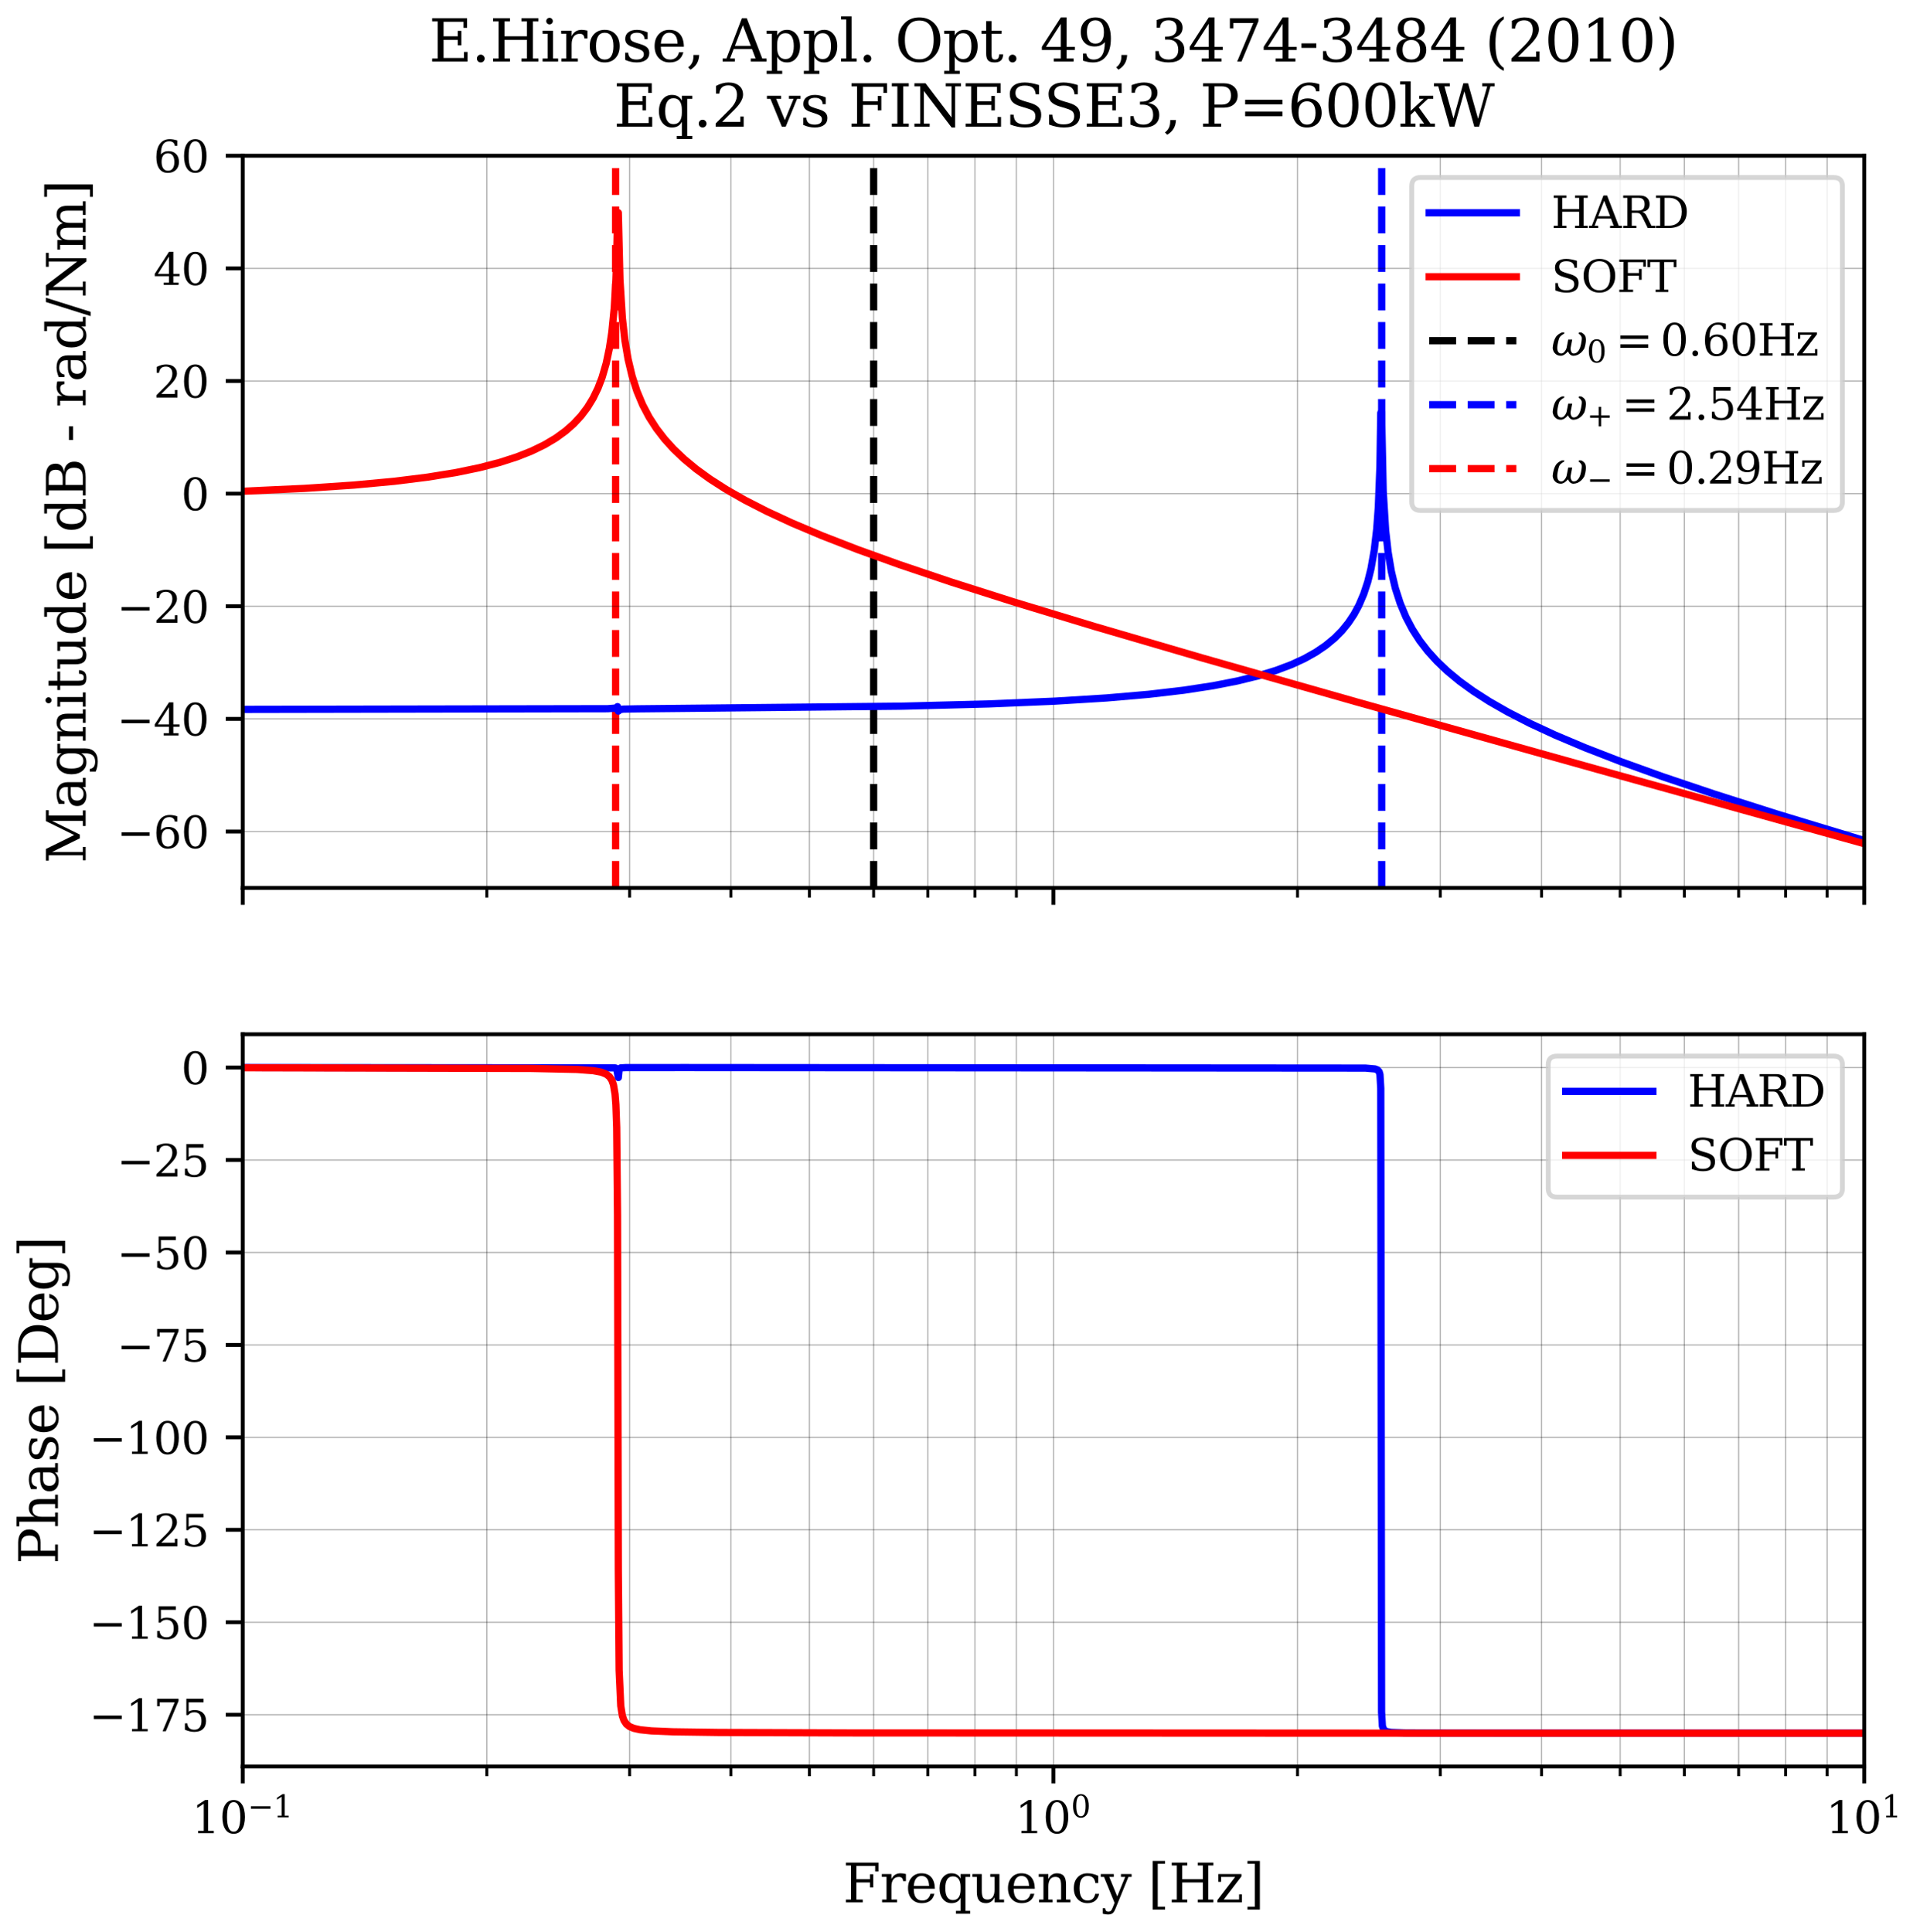 <?xml version="1.0" encoding="utf-8" standalone="no"?>
<!DOCTYPE svg PUBLIC "-//W3C//DTD SVG 1.1//EN"
  "http://www.w3.org/Graphics/SVG/1.1/DTD/svg11.dtd">
<svg xmlns:xlink="http://www.w3.org/1999/xlink" width="396.443pt" height="398.908pt" viewBox="0 0 396.443 398.908" xmlns="http://www.w3.org/2000/svg" version="1.1">
 <defs>
  <style type="text/css">*{stroke-linejoin: round; stroke-linecap: butt}</style>
 </defs>
 <g id="figure_1">
  <g id="patch_1">
   <path d="M 0 398.908 
L 396.443 398.908 
L 396.443 0 
L 0 0 
z
" style="fill: #ffffff"/>
  </g>
  <g id="axes_1">
   <g id="patch_2">
    <path d="M 50.123 183.356 
L 384.923 183.356 
L 384.923 32.156 
L 50.123 32.156 
z
" style="fill: #ffffff"/>
   </g>
   <g id="LineCollection_1">
    <path d="M 180.385 183.356 
L 180.385 32.156 
" clip-path="url(#p91ddf054ec)" style="fill: none; stroke-dasharray: 5.55,2.4; stroke-dashoffset: 0; stroke: #000000; stroke-width: 1.5"/>
   </g>
   <g id="LineCollection_2">
    <path d="M 285.293 183.356 
L 285.293 32.156 
" clip-path="url(#p91ddf054ec)" style="fill: none; stroke-dasharray: 5.55,2.4; stroke-dashoffset: 0; stroke: #0000ff; stroke-width: 1.5"/>
   </g>
   <g id="LineCollection_3">
    <path d="M 127.106 183.356 
L 127.106 32.156 
" clip-path="url(#p91ddf054ec)" style="fill: none; stroke-dasharray: 5.55,2.4; stroke-dashoffset: 0; stroke: #ff0000; stroke-width: 1.5"/>
   </g>
   <g id="matplotlib.axis_1">
    <g id="xtick_1">
     <g id="line2d_1">
      <path d="M 50.123 183.356 
L 50.123 32.156 
" clip-path="url(#p91ddf054ec)" style="fill: none; stroke: #000000; stroke-opacity: 0.3; stroke-width: 0.25; stroke-linecap: square"/>
     </g>
     <g id="line2d_2">
      <defs>
       <path id="m374c1f1a09" d="M 0 0 
L 0 3.5 
" style="stroke: #000000; stroke-width: 0.8"/>
      </defs>
      <g>
       <use xlink:href="#m374c1f1a09" x="50.123" y="183.356" style="stroke: #000000; stroke-width: 0.8"/>
      </g>
     </g>
    </g>
    <g id="xtick_2">
     <g id="line2d_3">
      <path d="M 217.523 183.356 
L 217.523 32.156 
" clip-path="url(#p91ddf054ec)" style="fill: none; stroke: #000000; stroke-opacity: 0.3; stroke-width: 0.25; stroke-linecap: square"/>
     </g>
     <g id="line2d_4">
      <g>
       <use xlink:href="#m374c1f1a09" x="217.523" y="183.356" style="stroke: #000000; stroke-width: 0.8"/>
      </g>
     </g>
    </g>
    <g id="xtick_3">
     <g id="line2d_5">
      <path d="M 384.923 183.356 
L 384.923 32.156 
" clip-path="url(#p91ddf054ec)" style="fill: none; stroke: #000000; stroke-opacity: 0.3; stroke-width: 0.25; stroke-linecap: square"/>
     </g>
     <g id="line2d_6">
      <g>
       <use xlink:href="#m374c1f1a09" x="384.923" y="183.356" style="stroke: #000000; stroke-width: 0.8"/>
      </g>
     </g>
    </g>
    <g id="xtick_4">
     <g id="line2d_7">
      <path d="M 100.515 183.356 
L 100.515 32.156 
" clip-path="url(#p91ddf054ec)" style="fill: none; stroke: #000000; stroke-opacity: 0.3; stroke-width: 0.25; stroke-linecap: square"/>
     </g>
     <g id="line2d_8">
      <defs>
       <path id="m9aff91b8f9" d="M 0 0 
L 0 2 
" style="stroke: #000000; stroke-width: 0.6"/>
      </defs>
      <g>
       <use xlink:href="#m9aff91b8f9" x="100.515" y="183.356" style="stroke: #000000; stroke-width: 0.6"/>
      </g>
     </g>
    </g>
    <g id="xtick_5">
     <g id="line2d_9">
      <path d="M 129.993 183.356 
L 129.993 32.156 
" clip-path="url(#p91ddf054ec)" style="fill: none; stroke: #000000; stroke-opacity: 0.3; stroke-width: 0.25; stroke-linecap: square"/>
     </g>
     <g id="line2d_10">
      <g>
       <use xlink:href="#m9aff91b8f9" x="129.993" y="183.356" style="stroke: #000000; stroke-width: 0.6"/>
      </g>
     </g>
    </g>
    <g id="xtick_6">
     <g id="line2d_11">
      <path d="M 150.908 183.356 
L 150.908 32.156 
" clip-path="url(#p91ddf054ec)" style="fill: none; stroke: #000000; stroke-opacity: 0.3; stroke-width: 0.25; stroke-linecap: square"/>
     </g>
     <g id="line2d_12">
      <g>
       <use xlink:href="#m9aff91b8f9" x="150.908" y="183.356" style="stroke: #000000; stroke-width: 0.6"/>
      </g>
     </g>
    </g>
    <g id="xtick_7">
     <g id="line2d_13">
      <path d="M 167.13 183.356 
L 167.13 32.156 
" clip-path="url(#p91ddf054ec)" style="fill: none; stroke: #000000; stroke-opacity: 0.3; stroke-width: 0.25; stroke-linecap: square"/>
     </g>
     <g id="line2d_14">
      <g>
       <use xlink:href="#m9aff91b8f9" x="167.13" y="183.356" style="stroke: #000000; stroke-width: 0.6"/>
      </g>
     </g>
    </g>
    <g id="xtick_8">
     <g id="line2d_15">
      <path d="M 180.385 183.356 
L 180.385 32.156 
" clip-path="url(#p91ddf054ec)" style="fill: none; stroke: #000000; stroke-opacity: 0.3; stroke-width: 0.25; stroke-linecap: square"/>
     </g>
     <g id="line2d_16">
      <g>
       <use xlink:href="#m9aff91b8f9" x="180.385" y="183.356" style="stroke: #000000; stroke-width: 0.6"/>
      </g>
     </g>
    </g>
    <g id="xtick_9">
     <g id="line2d_17">
      <path d="M 191.592 183.356 
L 191.592 32.156 
" clip-path="url(#p91ddf054ec)" style="fill: none; stroke: #000000; stroke-opacity: 0.3; stroke-width: 0.25; stroke-linecap: square"/>
     </g>
     <g id="line2d_18">
      <g>
       <use xlink:href="#m9aff91b8f9" x="191.592" y="183.356" style="stroke: #000000; stroke-width: 0.6"/>
      </g>
     </g>
    </g>
    <g id="xtick_10">
     <g id="line2d_19">
      <path d="M 201.3 183.356 
L 201.3 32.156 
" clip-path="url(#p91ddf054ec)" style="fill: none; stroke: #000000; stroke-opacity: 0.3; stroke-width: 0.25; stroke-linecap: square"/>
     </g>
     <g id="line2d_20">
      <g>
       <use xlink:href="#m9aff91b8f9" x="201.3" y="183.356" style="stroke: #000000; stroke-width: 0.6"/>
      </g>
     </g>
    </g>
    <g id="xtick_11">
     <g id="line2d_21">
      <path d="M 209.863 183.356 
L 209.863 32.156 
" clip-path="url(#p91ddf054ec)" style="fill: none; stroke: #000000; stroke-opacity: 0.3; stroke-width: 0.25; stroke-linecap: square"/>
     </g>
     <g id="line2d_22">
      <g>
       <use xlink:href="#m9aff91b8f9" x="209.863" y="183.356" style="stroke: #000000; stroke-width: 0.6"/>
      </g>
     </g>
    </g>
    <g id="xtick_12">
     <g id="line2d_23">
      <path d="M 267.915 183.356 
L 267.915 32.156 
" clip-path="url(#p91ddf054ec)" style="fill: none; stroke: #000000; stroke-opacity: 0.3; stroke-width: 0.25; stroke-linecap: square"/>
     </g>
     <g id="line2d_24">
      <g>
       <use xlink:href="#m9aff91b8f9" x="267.915" y="183.356" style="stroke: #000000; stroke-width: 0.6"/>
      </g>
     </g>
    </g>
    <g id="xtick_13">
     <g id="line2d_25">
      <path d="M 297.393 183.356 
L 297.393 32.156 
" clip-path="url(#p91ddf054ec)" style="fill: none; stroke: #000000; stroke-opacity: 0.3; stroke-width: 0.25; stroke-linecap: square"/>
     </g>
     <g id="line2d_26">
      <g>
       <use xlink:href="#m9aff91b8f9" x="297.393" y="183.356" style="stroke: #000000; stroke-width: 0.6"/>
      </g>
     </g>
    </g>
    <g id="xtick_14">
     <g id="line2d_27">
      <path d="M 318.308 183.356 
L 318.308 32.156 
" clip-path="url(#p91ddf054ec)" style="fill: none; stroke: #000000; stroke-opacity: 0.3; stroke-width: 0.25; stroke-linecap: square"/>
     </g>
     <g id="line2d_28">
      <g>
       <use xlink:href="#m9aff91b8f9" x="318.308" y="183.356" style="stroke: #000000; stroke-width: 0.6"/>
      </g>
     </g>
    </g>
    <g id="xtick_15">
     <g id="line2d_29">
      <path d="M 334.53 183.356 
L 334.53 32.156 
" clip-path="url(#p91ddf054ec)" style="fill: none; stroke: #000000; stroke-opacity: 0.3; stroke-width: 0.25; stroke-linecap: square"/>
     </g>
     <g id="line2d_30">
      <g>
       <use xlink:href="#m9aff91b8f9" x="334.53" y="183.356" style="stroke: #000000; stroke-width: 0.6"/>
      </g>
     </g>
    </g>
    <g id="xtick_16">
     <g id="line2d_31">
      <path d="M 347.785 183.356 
L 347.785 32.156 
" clip-path="url(#p91ddf054ec)" style="fill: none; stroke: #000000; stroke-opacity: 0.3; stroke-width: 0.25; stroke-linecap: square"/>
     </g>
     <g id="line2d_32">
      <g>
       <use xlink:href="#m9aff91b8f9" x="347.785" y="183.356" style="stroke: #000000; stroke-width: 0.6"/>
      </g>
     </g>
    </g>
    <g id="xtick_17">
     <g id="line2d_33">
      <path d="M 358.992 183.356 
L 358.992 32.156 
" clip-path="url(#p91ddf054ec)" style="fill: none; stroke: #000000; stroke-opacity: 0.3; stroke-width: 0.25; stroke-linecap: square"/>
     </g>
     <g id="line2d_34">
      <g>
       <use xlink:href="#m9aff91b8f9" x="358.992" y="183.356" style="stroke: #000000; stroke-width: 0.6"/>
      </g>
     </g>
    </g>
    <g id="xtick_18">
     <g id="line2d_35">
      <path d="M 368.7 183.356 
L 368.7 32.156 
" clip-path="url(#p91ddf054ec)" style="fill: none; stroke: #000000; stroke-opacity: 0.3; stroke-width: 0.25; stroke-linecap: square"/>
     </g>
     <g id="line2d_36">
      <g>
       <use xlink:href="#m9aff91b8f9" x="368.7" y="183.356" style="stroke: #000000; stroke-width: 0.6"/>
      </g>
     </g>
    </g>
    <g id="xtick_19">
     <g id="line2d_37">
      <path d="M 377.263 183.356 
L 377.263 32.156 
" clip-path="url(#p91ddf054ec)" style="fill: none; stroke: #000000; stroke-opacity: 0.3; stroke-width: 0.25; stroke-linecap: square"/>
     </g>
     <g id="line2d_38">
      <g>
       <use xlink:href="#m9aff91b8f9" x="377.263" y="183.356" style="stroke: #000000; stroke-width: 0.6"/>
      </g>
     </g>
    </g>
   </g>
   <g id="matplotlib.axis_2">
    <g id="ytick_1">
     <g id="line2d_39">
      <path d="M 50.123 171.725 
L 384.923 171.725 
" clip-path="url(#p91ddf054ec)" style="fill: none; stroke: #000000; stroke-opacity: 0.3; stroke-width: 0.25; stroke-linecap: square"/>
     </g>
     <g id="line2d_40">
      <defs>
       <path id="m6e36ccbaa3" d="M 0 0 
L -3.5 0 
" style="stroke: #000000; stroke-width: 0.8"/>
      </defs>
      <g>
       <use xlink:href="#m6e36ccbaa3" x="50.123" y="171.725" style="stroke: #000000; stroke-width: 0.8"/>
      </g>
     </g>
     <g id="text_1">
      <!-- −60 -->
      <g transform="translate(24.129 175.144) scale(0.09 -0.09)">
       <defs>
        <path id="DejaVuSerif-2212" d="M 678 2259 
L 4684 2259 
L 4684 1753 
L 678 1753 
L 678 2259 
z
" transform="scale(0.016)"/>
        <path id="DejaVuSerif-36" d="M 2094 219 
Q 2534 219 2771 542 
Q 3009 866 3009 1472 
Q 3009 2078 2771 2401 
Q 2534 2725 2094 2725 
Q 1647 2725 1412 2412 
Q 1178 2100 1178 1509 
Q 1178 888 1415 553 
Q 1653 219 2094 219 
z
M 1075 2569 
Q 1288 2803 1556 2918 
Q 1825 3034 2163 3034 
Q 2859 3034 3264 2615 
Q 3669 2197 3669 1472 
Q 3669 763 3233 336 
Q 2797 -91 2069 -91 
Q 1278 -91 853 498 
Q 428 1088 428 2181 
Q 428 3406 931 4078 
Q 1434 4750 2350 4750 
Q 2597 4750 2869 4703 
Q 3141 4656 3425 4563 
L 3425 3794 
L 3072 3794 
Q 3034 4109 2831 4275 
Q 2628 4441 2284 4441 
Q 1678 4441 1381 3981 
Q 1084 3522 1075 2569 
z
" transform="scale(0.016)"/>
        <path id="DejaVuSerif-30" d="M 2034 219 
Q 2513 219 2750 744 
Q 2988 1269 2988 2328 
Q 2988 3391 2750 3916 
Q 2513 4441 2034 4441 
Q 1556 4441 1318 3916 
Q 1081 3391 1081 2328 
Q 1081 1269 1318 744 
Q 1556 219 2034 219 
z
M 2034 -91 
Q 1275 -91 848 546 
Q 422 1184 422 2328 
Q 422 3475 848 4112 
Q 1275 4750 2034 4750 
Q 2797 4750 3222 4112 
Q 3647 3475 3647 2328 
Q 3647 1184 3222 546 
Q 2797 -91 2034 -91 
z
" transform="scale(0.016)"/>
       </defs>
       <use xlink:href="#DejaVuSerif-2212"/>
       <use xlink:href="#DejaVuSerif-36" x="83.789"/>
       <use xlink:href="#DejaVuSerif-30" x="147.412"/>
      </g>
     </g>
    </g>
    <g id="ytick_2">
     <g id="line2d_41">
      <path d="M 50.123 148.463 
L 384.923 148.463 
" clip-path="url(#p91ddf054ec)" style="fill: none; stroke: #000000; stroke-opacity: 0.3; stroke-width: 0.25; stroke-linecap: square"/>
     </g>
     <g id="line2d_42">
      <g>
       <use xlink:href="#m6e36ccbaa3" x="50.123" y="148.463" style="stroke: #000000; stroke-width: 0.8"/>
      </g>
     </g>
     <g id="text_2">
      <!-- −40 -->
      <g transform="translate(24.129 151.882) scale(0.09 -0.09)">
       <defs>
        <path id="DejaVuSerif-34" d="M 2234 1581 
L 2234 4063 
L 641 1581 
L 2234 1581 
z
M 3609 0 
L 1484 0 
L 1484 331 
L 2234 331 
L 2234 1247 
L 197 1247 
L 197 1588 
L 2241 4750 
L 2859 4750 
L 2859 1581 
L 3750 1581 
L 3750 1247 
L 2859 1247 
L 2859 331 
L 3609 331 
L 3609 0 
z
" transform="scale(0.016)"/>
       </defs>
       <use xlink:href="#DejaVuSerif-2212"/>
       <use xlink:href="#DejaVuSerif-34" x="83.789"/>
       <use xlink:href="#DejaVuSerif-30" x="147.412"/>
      </g>
     </g>
    </g>
    <g id="ytick_3">
     <g id="line2d_43">
      <path d="M 50.123 125.202 
L 384.923 125.202 
" clip-path="url(#p91ddf054ec)" style="fill: none; stroke: #000000; stroke-opacity: 0.3; stroke-width: 0.25; stroke-linecap: square"/>
     </g>
     <g id="line2d_44">
      <g>
       <use xlink:href="#m6e36ccbaa3" x="50.123" y="125.202" style="stroke: #000000; stroke-width: 0.8"/>
      </g>
     </g>
     <g id="text_3">
      <!-- −20 -->
      <g transform="translate(24.129 128.621) scale(0.09 -0.09)">
       <defs>
        <path id="DejaVuSerif-32" d="M 819 3553 
L 469 3553 
L 469 4384 
Q 803 4563 1142 4656 
Q 1481 4750 1806 4750 
Q 2534 4750 2956 4397 
Q 3378 4044 3378 3438 
Q 3378 2753 2422 1800 
Q 2347 1728 2309 1691 
L 1131 513 
L 3078 513 
L 3078 1088 
L 3444 1088 
L 3444 0 
L 434 0 
L 434 341 
L 1850 1753 
Q 2319 2222 2519 2614 
Q 2719 3006 2719 3438 
Q 2719 3909 2473 4175 
Q 2228 4441 1797 4441 
Q 1350 4441 1106 4219 
Q 863 3997 819 3553 
z
" transform="scale(0.016)"/>
       </defs>
       <use xlink:href="#DejaVuSerif-2212"/>
       <use xlink:href="#DejaVuSerif-32" x="83.789"/>
       <use xlink:href="#DejaVuSerif-30" x="147.412"/>
      </g>
     </g>
    </g>
    <g id="ytick_4">
     <g id="line2d_45">
      <path d="M 50.123 101.94 
L 384.923 101.94 
" clip-path="url(#p91ddf054ec)" style="fill: none; stroke: #000000; stroke-opacity: 0.3; stroke-width: 0.25; stroke-linecap: square"/>
     </g>
     <g id="line2d_46">
      <g>
       <use xlink:href="#m6e36ccbaa3" x="50.123" y="101.94" style="stroke: #000000; stroke-width: 0.8"/>
      </g>
     </g>
     <g id="text_4">
      <!-- 0 -->
      <g transform="translate(37.397 105.359) scale(0.09 -0.09)">
       <use xlink:href="#DejaVuSerif-30"/>
      </g>
     </g>
    </g>
    <g id="ytick_5">
     <g id="line2d_47">
      <path d="M 50.123 78.679 
L 384.923 78.679 
" clip-path="url(#p91ddf054ec)" style="fill: none; stroke: #000000; stroke-opacity: 0.3; stroke-width: 0.25; stroke-linecap: square"/>
     </g>
     <g id="line2d_48">
      <g>
       <use xlink:href="#m6e36ccbaa3" x="50.123" y="78.679" style="stroke: #000000; stroke-width: 0.8"/>
      </g>
     </g>
     <g id="text_5">
      <!-- 20 -->
      <g transform="translate(31.67 82.098) scale(0.09 -0.09)">
       <use xlink:href="#DejaVuSerif-32"/>
       <use xlink:href="#DejaVuSerif-30" x="63.623"/>
      </g>
     </g>
    </g>
    <g id="ytick_6">
     <g id="line2d_49">
      <path d="M 50.123 55.417 
L 384.923 55.417 
" clip-path="url(#p91ddf054ec)" style="fill: none; stroke: #000000; stroke-opacity: 0.3; stroke-width: 0.25; stroke-linecap: square"/>
     </g>
     <g id="line2d_50">
      <g>
       <use xlink:href="#m6e36ccbaa3" x="50.123" y="55.417" style="stroke: #000000; stroke-width: 0.8"/>
      </g>
     </g>
     <g id="text_6">
      <!-- 40 -->
      <g transform="translate(31.67 58.836) scale(0.09 -0.09)">
       <use xlink:href="#DejaVuSerif-34"/>
       <use xlink:href="#DejaVuSerif-30" x="63.623"/>
      </g>
     </g>
    </g>
    <g id="ytick_7">
     <g id="line2d_51">
      <path d="M 50.123 32.156 
L 384.923 32.156 
" clip-path="url(#p91ddf054ec)" style="fill: none; stroke: #000000; stroke-opacity: 0.3; stroke-width: 0.25; stroke-linecap: square"/>
     </g>
     <g id="line2d_52">
      <g>
       <use xlink:href="#m6e36ccbaa3" x="50.123" y="32.156" style="stroke: #000000; stroke-width: 0.8"/>
      </g>
     </g>
     <g id="text_7">
      <!-- 60 -->
      <g transform="translate(31.67 35.575) scale(0.09 -0.09)">
       <use xlink:href="#DejaVuSerif-36"/>
       <use xlink:href="#DejaVuSerif-30" x="63.623"/>
      </g>
     </g>
    </g>
    <g id="text_8">
     <!-- Magnitude [dB - rad/Nm] -->
     <g transform="translate(17.685 178.284) rotate(-90) scale(0.11 -0.11)">
      <defs>
       <path id="DejaVuSerif-4d" d="M 353 0 
L 353 331 
L 947 331 
L 947 4331 
L 319 4331 
L 319 4666 
L 1678 4666 
L 3316 1344 
L 4953 4666 
L 6228 4666 
L 6228 4331 
L 5606 4331 
L 5606 331 
L 6203 331 
L 6203 0 
L 4378 0 
L 4378 331 
L 4972 331 
L 4972 3938 
L 3372 684 
L 2931 684 
L 1331 3938 
L 1331 331 
L 1925 331 
L 1925 0 
L 353 0 
z
" transform="scale(0.016)"/>
       <path id="DejaVuSerif-61" d="M 2547 1044 
L 2547 1747 
L 1806 1747 
Q 1378 1747 1168 1562 
Q 959 1378 959 997 
Q 959 650 1171 447 
Q 1384 244 1747 244 
Q 2106 244 2326 466 
Q 2547 688 2547 1044 
z
M 3122 2075 
L 3122 331 
L 3634 331 
L 3634 0 
L 2547 0 
L 2547 359 
Q 2356 128 2106 18 
Q 1856 -91 1522 -91 
Q 969 -91 644 203 
Q 319 497 319 997 
Q 319 1513 691 1797 
Q 1063 2081 1741 2081 
L 2547 2081 
L 2547 2309 
Q 2547 2688 2317 2895 
Q 2088 3103 1672 3103 
Q 1328 3103 1125 2947 
Q 922 2791 872 2484 
L 575 2484 
L 575 3156 
Q 875 3284 1158 3348 
Q 1441 3413 1709 3413 
Q 2400 3413 2761 3070 
Q 3122 2728 3122 2075 
z
" transform="scale(0.016)"/>
       <path id="DejaVuSerif-67" d="M 3359 2988 
L 3359 72 
Q 3359 -644 2965 -1033 
Q 2572 -1422 1844 -1422 
Q 1516 -1422 1216 -1362 
Q 916 -1303 641 -1184 
L 641 -488 
L 941 -488 
Q 997 -813 1206 -963 
Q 1416 -1113 1806 -1113 
Q 2313 -1113 2548 -827 
Q 2784 -541 2784 72 
L 2784 519 
Q 2616 206 2355 57 
Q 2094 -91 1709 -91 
Q 1097 -91 708 395 
Q 319 881 319 1663 
Q 319 2444 706 2928 
Q 1094 3413 1709 3413 
Q 2094 3413 2355 3264 
Q 2616 3116 2784 2803 
L 2784 3322 
L 3909 3322 
L 3909 2988 
L 3359 2988 
z
M 2784 1825 
Q 2784 2422 2554 2737 
Q 2325 3053 1888 3053 
Q 1444 3053 1217 2703 
Q 991 2353 991 1663 
Q 991 975 1217 622 
Q 1444 269 1888 269 
Q 2325 269 2554 583 
Q 2784 897 2784 1497 
L 2784 1825 
z
" transform="scale(0.016)"/>
       <path id="DejaVuSerif-6e" d="M 263 0 
L 263 331 
L 781 331 
L 781 2988 
L 231 2988 
L 231 3322 
L 1356 3322 
L 1356 2731 
Q 1516 3069 1770 3241 
Q 2025 3413 2363 3413 
Q 2913 3413 3172 3097 
Q 3431 2781 3431 2113 
L 3431 331 
L 3944 331 
L 3944 0 
L 2356 0 
L 2356 331 
L 2853 331 
L 2853 1931 
Q 2853 2541 2703 2767 
Q 2553 2994 2175 2994 
Q 1775 2994 1565 2701 
Q 1356 2409 1356 1850 
L 1356 331 
L 1856 331 
L 1856 0 
L 263 0 
z
" transform="scale(0.016)"/>
       <path id="DejaVuSerif-69" d="M 622 4353 
Q 622 4497 726 4603 
Q 831 4709 978 4709 
Q 1122 4709 1226 4603 
Q 1331 4497 1331 4353 
Q 1331 4206 1228 4103 
Q 1125 4000 978 4000 
Q 831 4000 726 4103 
Q 622 4206 622 4353 
z
M 1356 331 
L 1900 331 
L 1900 0 
L 231 0 
L 231 331 
L 781 331 
L 781 2988 
L 231 2988 
L 231 3322 
L 1356 3322 
L 1356 331 
z
" transform="scale(0.016)"/>
       <path id="DejaVuSerif-74" d="M 691 2988 
L 184 2988 
L 184 3322 
L 691 3322 
L 691 4353 
L 1269 4353 
L 1269 3322 
L 2350 3322 
L 2350 2988 
L 1269 2988 
L 1269 878 
Q 1269 456 1350 337 
Q 1431 219 1650 219 
Q 1875 219 1978 351 
Q 2081 484 2088 781 
L 2522 781 
Q 2497 328 2275 118 
Q 2053 -91 1600 -91 
Q 1103 -91 897 129 
Q 691 350 691 878 
L 691 2988 
z
" transform="scale(0.016)"/>
       <path id="DejaVuSerif-75" d="M 2266 3322 
L 3341 3322 
L 3341 331 
L 3884 331 
L 3884 0 
L 2766 0 
L 2766 588 
Q 2606 256 2353 82 
Q 2100 -91 1766 -91 
Q 1213 -91 952 223 
Q 691 538 691 1209 
L 691 2988 
L 172 2988 
L 172 3322 
L 1269 3322 
L 1269 1388 
Q 1269 781 1417 556 
Q 1566 331 1947 331 
Q 2347 331 2556 625 
Q 2766 919 2766 1478 
L 2766 2988 
L 2266 2988 
L 2266 3322 
z
" transform="scale(0.016)"/>
       <path id="DejaVuSerif-64" d="M 3359 331 
L 3909 331 
L 3909 0 
L 2784 0 
L 2784 519 
Q 2616 206 2355 57 
Q 2094 -91 1709 -91 
Q 1097 -91 708 395 
Q 319 881 319 1663 
Q 319 2444 706 2928 
Q 1094 3413 1709 3413 
Q 2094 3413 2355 3264 
Q 2616 3116 2784 2803 
L 2784 4531 
L 2241 4531 
L 2241 4863 
L 3359 4863 
L 3359 331 
z
M 2784 1497 
L 2784 1825 
Q 2784 2422 2554 2737 
Q 2325 3053 1888 3053 
Q 1444 3053 1217 2703 
Q 991 2353 991 1663 
Q 991 975 1217 622 
Q 1444 269 1888 269 
Q 2325 269 2554 583 
Q 2784 897 2784 1497 
z
" transform="scale(0.016)"/>
       <path id="DejaVuSerif-65" d="M 3469 1600 
L 991 1600 
L 991 1575 
Q 991 903 1244 561 
Q 1497 219 1991 219 
Q 2369 219 2611 417 
Q 2853 616 2950 1006 
L 3413 1006 
Q 3275 459 2904 184 
Q 2534 -91 1931 -91 
Q 1203 -91 761 389 
Q 319 869 319 1663 
Q 319 2450 753 2931 
Q 1188 3413 1894 3413 
Q 2647 3413 3050 2948 
Q 3453 2484 3469 1600 
z
M 2791 1931 
Q 2772 2513 2545 2808 
Q 2319 3103 1894 3103 
Q 1497 3103 1269 2806 
Q 1041 2509 991 1931 
L 2791 1931 
z
" transform="scale(0.016)"/>
       <path id="DejaVuSerif-20" transform="scale(0.016)"/>
       <path id="DejaVuSerif-5b" d="M 550 4863 
L 2003 4863 
L 2003 4531 
L 1147 4531 
L 1147 -513 
L 2003 -513 
L 2003 -844 
L 550 -844 
L 550 4863 
z
" transform="scale(0.016)"/>
       <path id="DejaVuSerif-42" d="M 1581 331 
L 2516 331 
Q 3078 331 3337 575 
Q 3597 819 3597 1350 
Q 3597 1878 3339 2120 
Q 3081 2363 2516 2363 
L 1581 2363 
L 1581 331 
z
M 1581 2694 
L 2375 2694 
Q 2888 2694 3123 2891 
Q 3359 3088 3359 3513 
Q 3359 3941 3123 4136 
Q 2888 4331 2375 4331 
L 1581 4331 
L 1581 2694 
z
M 353 0 
L 353 331 
L 947 331 
L 947 4331 
L 353 4331 
L 353 4666 
L 2656 4666 
Q 3363 4666 3720 4377 
Q 4078 4088 4078 3513 
Q 4078 3097 3829 2850 
Q 3581 2603 3103 2547 
Q 3697 2472 4005 2167 
Q 4313 1863 4313 1350 
Q 4313 656 3875 328 
Q 3438 0 2509 0 
L 353 0 
z
" transform="scale(0.016)"/>
       <path id="DejaVuSerif-2d" d="M 281 1959 
L 1881 1959 
L 1881 1472 
L 281 1472 
L 281 1959 
z
" transform="scale(0.016)"/>
       <path id="DejaVuSerif-72" d="M 3059 3328 
L 3059 2497 
L 2728 2497 
Q 2713 2744 2591 2866 
Q 2469 2988 2234 2988 
Q 1809 2988 1582 2694 
Q 1356 2400 1356 1850 
L 1356 331 
L 2022 331 
L 2022 0 
L 263 0 
L 263 331 
L 781 331 
L 781 2994 
L 231 2994 
L 231 3322 
L 1356 3322 
L 1356 2731 
Q 1525 3078 1790 3245 
Q 2056 3413 2438 3413 
Q 2578 3413 2733 3391 
Q 2888 3369 3059 3328 
z
" transform="scale(0.016)"/>
       <path id="DejaVuSerif-2f" d="M 1656 4666 
L 2156 4666 
L 500 -594 
L 0 -594 
L 1656 4666 
z
" transform="scale(0.016)"/>
       <path id="DejaVuSerif-4e" d="M 313 0 
L 313 331 
L 941 331 
L 941 4331 
L 313 4331 
L 313 4666 
L 1509 4666 
L 4306 984 
L 4306 4331 
L 3681 4331 
L 3681 4666 
L 5319 4666 
L 5319 4331 
L 4691 4331 
L 4691 -91 
L 4313 -91 
L 1325 3841 
L 1325 331 
L 1953 331 
L 1953 0 
L 313 0 
z
" transform="scale(0.016)"/>
       <path id="DejaVuSerif-6d" d="M 3316 2675 
Q 3481 3041 3739 3227 
Q 3997 3413 4341 3413 
Q 4863 3413 5119 3089 
Q 5375 2766 5375 2113 
L 5375 331 
L 5894 331 
L 5894 0 
L 4300 0 
L 4300 331 
L 4800 331 
L 4800 2047 
Q 4800 2556 4650 2772 
Q 4500 2988 4153 2988 
Q 3769 2988 3567 2697 
Q 3366 2406 3366 1850 
L 3366 331 
L 3866 331 
L 3866 0 
L 2291 0 
L 2291 331 
L 2791 331 
L 2791 2069 
Q 2791 2566 2641 2777 
Q 2491 2988 2144 2988 
Q 1759 2988 1557 2697 
Q 1356 2406 1356 1850 
L 1356 331 
L 1856 331 
L 1856 0 
L 263 0 
L 263 331 
L 781 331 
L 781 2994 
L 231 2994 
L 231 3322 
L 1356 3322 
L 1356 2731 
Q 1516 3063 1762 3238 
Q 2009 3413 2322 3413 
Q 2709 3413 2968 3220 
Q 3228 3028 3316 2675 
z
" transform="scale(0.016)"/>
       <path id="DejaVuSerif-5d" d="M 1947 4863 
L 1947 -844 
L 494 -844 
L 494 -513 
L 1350 -513 
L 1350 4531 
L 494 4531 
L 494 4863 
L 1947 4863 
z
" transform="scale(0.016)"/>
      </defs>
      <use xlink:href="#DejaVuSerif-4d"/>
      <use xlink:href="#DejaVuSerif-61" x="102.393"/>
      <use xlink:href="#DejaVuSerif-67" x="162.012"/>
      <use xlink:href="#DejaVuSerif-6e" x="226.025"/>
      <use xlink:href="#DejaVuSerif-69" x="290.43"/>
      <use xlink:href="#DejaVuSerif-74" x="322.412"/>
      <use xlink:href="#DejaVuSerif-75" x="362.598"/>
      <use xlink:href="#DejaVuSerif-64" x="427.002"/>
      <use xlink:href="#DejaVuSerif-65" x="491.016"/>
      <use xlink:href="#DejaVuSerif-20" x="550.195"/>
      <use xlink:href="#DejaVuSerif-5b" x="581.982"/>
      <use xlink:href="#DejaVuSerif-64" x="620.996"/>
      <use xlink:href="#DejaVuSerif-42" x="685.01"/>
      <use xlink:href="#DejaVuSerif-20" x="758.496"/>
      <use xlink:href="#DejaVuSerif-2d" x="790.283"/>
      <use xlink:href="#DejaVuSerif-20" x="824.072"/>
      <use xlink:href="#DejaVuSerif-72" x="855.859"/>
      <use xlink:href="#DejaVuSerif-61" x="903.662"/>
      <use xlink:href="#DejaVuSerif-64" x="963.281"/>
      <use xlink:href="#DejaVuSerif-2f" x="1027.295"/>
      <use xlink:href="#DejaVuSerif-4e" x="1060.986"/>
      <use xlink:href="#DejaVuSerif-6d" x="1148.486"/>
      <use xlink:href="#DejaVuSerif-5d" x="1243.311"/>
     </g>
    </g>
   </g>
   <g id="line2d_53">
    <path d="M 50.123 146.503 
L 125.49 146.361 
L 127.165 146.23 
L 127.5 145.932 
L 127.668 146.854 
L 128.003 146.552 
L 128.673 146.448 
L 131.687 146.388 
L 186.455 145.831 
L 204.208 145.369 
L 217.774 144.802 
L 228.493 144.137 
L 237.202 143.382 
L 244.404 142.541 
L 250.433 141.62 
L 255.458 140.639 
L 259.812 139.568 
L 263.497 138.44 
L 266.679 137.239 
L 269.359 136.002 
L 271.704 134.686 
L 273.714 133.319 
L 275.556 131.794 
L 277.063 130.276 
L 278.403 128.635 
L 279.576 126.876 
L 280.58 125.019 
L 281.585 122.67 
L 282.423 120.111 
L 283.093 117.399 
L 283.763 113.596 
L 284.265 109.271 
L 284.6 104.755 
L 284.935 96.259 
L 285.103 85.272 
L 285.27 85.161 
L 285.605 101.473 
L 286.107 109.514 
L 286.61 113.984 
L 287.28 117.975 
L 288.117 121.493 
L 289.122 124.613 
L 290.294 127.414 
L 291.634 129.958 
L 293.142 132.297 
L 294.817 134.469 
L 296.659 136.506 
L 298.836 138.582 
L 301.348 140.661 
L 304.196 142.728 
L 307.545 144.877 
L 311.397 147.077 
L 315.92 149.395 
L 321.112 151.802 
L 327.308 154.422 
L 334.678 157.284 
L 343.387 160.42 
L 353.938 163.976 
L 367.002 168.135 
L 383.583 173.169 
L 384.923 173.568 
L 384.923 173.568 
" clip-path="url(#p91ddf054ec)" style="fill: none; stroke: #0000ff; stroke-width: 1.5; stroke-linecap: square"/>
   </g>
   <g id="line2d_54">
    <path d="M 50.123 101.446 
L 62.852 100.859 
L 73.068 100.172 
L 81.442 99.391 
L 88.309 98.535 
L 94.171 97.583 
L 99.028 96.577 
L 103.215 95.487 
L 106.732 94.351 
L 109.747 93.156 
L 112.427 91.856 
L 114.772 90.464 
L 116.781 89.006 
L 118.456 87.527 
L 119.964 85.907 
L 121.303 84.136 
L 122.476 82.21 
L 123.481 80.137 
L 124.318 77.951 
L 125.156 75.082 
L 125.825 71.927 
L 126.328 68.621 
L 126.83 63.595 
L 127.165 57.878 
L 127.333 53.099 
L 127.5 44.767 
L 127.668 43.934 
L 128.003 57.695 
L 128.505 65.684 
L 129.008 70.157 
L 129.678 74.154 
L 130.515 77.677 
L 131.52 80.801 
L 132.692 83.604 
L 134.032 86.151 
L 135.54 88.491 
L 137.214 90.664 
L 139.057 92.702 
L 141.234 94.778 
L 143.746 96.859 
L 146.593 98.926 
L 149.943 101.075 
L 153.795 103.276 
L 158.317 105.594 
L 163.509 108.001 
L 169.706 110.621 
L 177.075 113.484 
L 185.785 116.62 
L 196.336 120.176 
L 209.4 124.334 
L 225.981 129.369 
L 248.089 135.837 
L 280.245 144.995 
L 335.18 160.382 
L 384.923 174.231 
L 384.923 174.231 
" clip-path="url(#p91ddf054ec)" style="fill: none; stroke: #ff0000; stroke-width: 1.5; stroke-linecap: square"/>
   </g>
   <g id="patch_3">
    <path d="M 50.123 183.356 
L 50.123 32.156 
" style="fill: none; stroke: #000000; stroke-width: 0.8; stroke-linejoin: miter; stroke-linecap: square"/>
   </g>
   <g id="patch_4">
    <path d="M 384.923 183.356 
L 384.923 32.156 
" style="fill: none; stroke: #000000; stroke-width: 0.8; stroke-linejoin: miter; stroke-linecap: square"/>
   </g>
   <g id="patch_5">
    <path d="M 50.123 183.356 
L 384.923 183.356 
" style="fill: none; stroke: #000000; stroke-width: 0.8; stroke-linejoin: miter; stroke-linecap: square"/>
   </g>
   <g id="patch_6">
    <path d="M 50.123 32.156 
L 384.923 32.156 
" style="fill: none; stroke: #000000; stroke-width: 0.8; stroke-linejoin: miter; stroke-linecap: square"/>
   </g>
   <g id="text_9">
    <!-- E.Hirose, Appl. Opt. 49, 3474-3484 (2010) -->
    <g transform="translate(88.553 12.718) scale(0.12 -0.12)">
     <defs>
      <path id="DejaVuSerif-45" d="M 353 0 
L 353 331 
L 947 331 
L 947 4331 
L 353 4331 
L 353 4666 
L 4109 4666 
L 4109 3628 
L 3725 3628 
L 3725 4281 
L 1581 4281 
L 1581 2719 
L 3109 2719 
L 3109 3303 
L 3494 3303 
L 3494 1753 
L 3109 1753 
L 3109 2338 
L 1581 2338 
L 1581 384 
L 3775 384 
L 3775 1038 
L 4159 1038 
L 4159 0 
L 353 0 
z
" transform="scale(0.016)"/>
      <path id="DejaVuSerif-2e" d="M 603 325 
Q 603 500 722 622 
Q 841 744 1019 744 
Q 1191 744 1312 622 
Q 1434 500 1434 325 
Q 1434 153 1312 31 
Q 1191 -91 1019 -91 
Q 841 -91 722 29 
Q 603 150 603 325 
z
" transform="scale(0.016)"/>
      <path id="DejaVuSerif-48" d="M 353 0 
L 353 331 
L 947 331 
L 947 4331 
L 353 4331 
L 353 4666 
L 2175 4666 
L 2175 4331 
L 1581 4331 
L 1581 2719 
L 4000 2719 
L 4000 4331 
L 3406 4331 
L 3406 4666 
L 5228 4666 
L 5228 4331 
L 4634 4331 
L 4634 331 
L 5228 331 
L 5228 0 
L 3406 0 
L 3406 331 
L 4000 331 
L 4000 2338 
L 1581 2338 
L 1581 331 
L 2175 331 
L 2175 0 
L 353 0 
z
" transform="scale(0.016)"/>
      <path id="DejaVuSerif-6f" d="M 1925 219 
Q 2388 219 2623 584 
Q 2859 950 2859 1663 
Q 2859 2375 2623 2739 
Q 2388 3103 1925 3103 
Q 1463 3103 1227 2739 
Q 991 2375 991 1663 
Q 991 950 1228 584 
Q 1466 219 1925 219 
z
M 1925 -91 
Q 1200 -91 759 389 
Q 319 869 319 1663 
Q 319 2456 758 2934 
Q 1197 3413 1925 3413 
Q 2653 3413 3092 2934 
Q 3531 2456 3531 1663 
Q 3531 869 3092 389 
Q 2653 -91 1925 -91 
z
" transform="scale(0.016)"/>
      <path id="DejaVuSerif-73" d="M 359 184 
L 359 959 
L 691 959 
Q 703 588 923 403 
Q 1144 219 1575 219 
Q 1963 219 2166 364 
Q 2369 509 2369 788 
Q 2369 1006 2220 1140 
Q 2072 1275 1594 1428 
L 1178 1569 
Q 750 1706 558 1912 
Q 366 2119 366 2438 
Q 366 2894 700 3153 
Q 1034 3413 1625 3413 
Q 1888 3413 2178 3344 
Q 2469 3275 2778 3144 
L 2778 2419 
L 2447 2419 
Q 2434 2741 2221 2922 
Q 2009 3103 1644 3103 
Q 1281 3103 1095 2975 
Q 909 2847 909 2591 
Q 909 2381 1050 2254 
Q 1191 2128 1613 1997 
L 2069 1856 
Q 2541 1709 2748 1489 
Q 2956 1269 2956 922 
Q 2956 450 2595 179 
Q 2234 -91 1600 -91 
Q 1278 -91 972 -22 
Q 666 47 359 184 
z
" transform="scale(0.016)"/>
      <path id="DejaVuSerif-2c" d="M 231 -622 
Q 525 -406 662 -114 
Q 800 178 800 594 
L 800 709 
L 1416 709 
Q 1391 175 1164 -208 
Q 938 -591 481 -872 
L 231 -622 
z
" transform="scale(0.016)"/>
      <path id="DejaVuSerif-41" d="M 1281 1691 
L 2994 1691 
L 2138 3909 
L 1281 1691 
z
M -38 0 
L -38 331 
L 372 331 
L 2034 4666 
L 2559 4666 
L 4225 331 
L 4684 331 
L 4684 0 
L 2988 0 
L 2988 331 
L 3506 331 
L 3116 1356 
L 1153 1356 
L 763 331 
L 1275 331 
L 1275 0 
L -38 0 
z
" transform="scale(0.016)"/>
      <path id="DejaVuSerif-70" d="M 1313 1825 
L 1313 1497 
Q 1313 897 1542 583 
Q 1772 269 2209 269 
Q 2650 269 2876 622 
Q 3103 975 3103 1663 
Q 3103 2353 2876 2703 
Q 2650 3053 2209 3053 
Q 1772 3053 1542 2737 
Q 1313 2422 1313 1825 
z
M 738 2988 
L 184 2988 
L 184 3322 
L 1313 3322 
L 1313 2803 
Q 1481 3116 1742 3264 
Q 2003 3413 2388 3413 
Q 3000 3413 3387 2928 
Q 3775 2444 3775 1663 
Q 3775 881 3387 395 
Q 3000 -91 2388 -91 
Q 2003 -91 1742 57 
Q 1481 206 1313 519 
L 1313 -997 
L 1856 -997 
L 1856 -1331 
L 184 -1331 
L 184 -997 
L 738 -997 
L 738 2988 
z
" transform="scale(0.016)"/>
      <path id="DejaVuSerif-6c" d="M 1313 331 
L 1856 331 
L 1856 0 
L 184 0 
L 184 331 
L 738 331 
L 738 4531 
L 184 4531 
L 184 4863 
L 1313 4863 
L 1313 331 
z
" transform="scale(0.016)"/>
      <path id="DejaVuSerif-4f" d="M 2625 244 
Q 3391 244 3781 770 
Q 4172 1297 4172 2328 
Q 4172 3363 3781 3889 
Q 3391 4416 2625 4416 
Q 1856 4416 1465 3889 
Q 1075 3363 1075 2328 
Q 1075 1297 1465 770 
Q 1856 244 2625 244 
z
M 2625 -91 
Q 2150 -91 1751 65 
Q 1353 222 1050 525 
Q 700 875 529 1319 
Q 359 1763 359 2328 
Q 359 2894 529 3339 
Q 700 3784 1050 4134 
Q 1356 4441 1750 4595 
Q 2144 4750 2625 4750 
Q 3641 4750 4266 4084 
Q 4891 3419 4891 2328 
Q 4891 1769 4719 1320 
Q 4547 872 4197 525 
Q 3891 219 3497 64 
Q 3103 -91 2625 -91 
z
" transform="scale(0.016)"/>
      <path id="DejaVuSerif-39" d="M 2994 2091 
Q 2784 1856 2512 1740 
Q 2241 1625 1900 1625 
Q 1206 1625 804 2044 
Q 403 2463 403 3188 
Q 403 3897 839 4323 
Q 1275 4750 2003 4750 
Q 2794 4750 3217 4161 
Q 3641 3572 3641 2478 
Q 3641 1253 3137 581 
Q 2634 -91 1722 -91 
Q 1475 -91 1203 -44 
Q 931 3 647 97 
L 647 872 
L 997 872 
Q 1038 556 1241 387 
Q 1444 219 1784 219 
Q 2391 219 2687 676 
Q 2984 1134 2994 2091 
z
M 1978 4441 
Q 1534 4441 1298 4117 
Q 1063 3794 1063 3188 
Q 1063 2581 1298 2256 
Q 1534 1931 1978 1931 
Q 2422 1931 2658 2245 
Q 2894 2559 2894 3150 
Q 2894 3772 2656 4106 
Q 2419 4441 1978 4441 
z
" transform="scale(0.016)"/>
      <path id="DejaVuSerif-33" d="M 622 4469 
Q 988 4606 1323 4678 
Q 1659 4750 1953 4750 
Q 2638 4750 3022 4454 
Q 3406 4159 3406 3634 
Q 3406 3213 3140 2930 
Q 2875 2647 2388 2547 
Q 2963 2466 3280 2130 
Q 3597 1794 3597 1259 
Q 3597 606 3158 257 
Q 2719 -91 1894 -91 
Q 1528 -91 1179 -12 
Q 831 66 488 225 
L 488 1131 
L 838 1131 
Q 869 681 1141 450 
Q 1413 219 1906 219 
Q 2384 219 2661 495 
Q 2938 772 2938 1253 
Q 2938 1803 2653 2086 
Q 2369 2369 1819 2369 
L 1522 2369 
L 1522 2688 
L 1678 2688 
Q 2225 2688 2498 2914 
Q 2772 3141 2772 3597 
Q 2772 4006 2547 4223 
Q 2322 4441 1900 4441 
Q 1478 4441 1245 4241 
Q 1013 4041 972 3647 
L 622 3647 
L 622 4469 
z
" transform="scale(0.016)"/>
      <path id="DejaVuSerif-37" d="M 3609 4347 
L 1784 0 
L 1319 0 
L 3059 4153 
L 903 4153 
L 903 3578 
L 538 3578 
L 538 4666 
L 3609 4666 
L 3609 4347 
z
" transform="scale(0.016)"/>
      <path id="DejaVuSerif-38" d="M 2981 1275 
Q 2981 1775 2732 2051 
Q 2484 2328 2034 2328 
Q 1584 2328 1336 2051 
Q 1088 1775 1088 1275 
Q 1088 772 1336 495 
Q 1584 219 2034 219 
Q 2484 219 2732 495 
Q 2981 772 2981 1275 
z
M 2853 3541 
Q 2853 3966 2637 4203 
Q 2422 4441 2034 4441 
Q 1650 4441 1433 4203 
Q 1216 3966 1216 3541 
Q 1216 3113 1433 2875 
Q 1650 2638 2034 2638 
Q 2422 2638 2637 2875 
Q 2853 3113 2853 3541 
z
M 2516 2484 
Q 3047 2413 3344 2092 
Q 3641 1772 3641 1275 
Q 3641 619 3225 264 
Q 2809 -91 2034 -91 
Q 1263 -91 845 264 
Q 428 619 428 1275 
Q 428 1772 725 2092 
Q 1022 2413 1556 2484 
Q 1084 2569 832 2842 
Q 581 3116 581 3541 
Q 581 4103 968 4426 
Q 1356 4750 2034 4750 
Q 2713 4750 3100 4426 
Q 3488 4103 3488 3541 
Q 3488 3116 3236 2842 
Q 2984 2569 2516 2484 
z
" transform="scale(0.016)"/>
      <path id="DejaVuSerif-28" d="M 2041 -997 
Q 1281 -656 893 83 
Q 506 822 506 1931 
Q 506 3044 893 3783 
Q 1281 4522 2041 4863 
L 2041 4556 
Q 1559 4225 1350 3623 
Q 1141 3022 1141 1931 
Q 1141 844 1350 242 
Q 1559 -359 2041 -691 
L 2041 -997 
z
" transform="scale(0.016)"/>
      <path id="DejaVuSerif-31" d="M 909 0 
L 909 331 
L 1722 331 
L 1722 4213 
L 781 3603 
L 781 4013 
L 1919 4750 
L 2350 4750 
L 2350 331 
L 3163 331 
L 3163 0 
L 909 0 
z
" transform="scale(0.016)"/>
      <path id="DejaVuSerif-29" d="M 453 -997 
L 453 -691 
Q 934 -359 1145 242 
Q 1356 844 1356 1931 
Q 1356 3022 1145 3623 
Q 934 4225 453 4556 
L 453 4863 
Q 1216 4522 1603 3783 
Q 1991 3044 1991 1931 
Q 1991 822 1603 83 
Q 1216 -656 453 -997 
z
" transform="scale(0.016)"/>
     </defs>
     <use xlink:href="#DejaVuSerif-45"/>
     <use xlink:href="#DejaVuSerif-2e" x="72.998"/>
     <use xlink:href="#DejaVuSerif-48" x="104.785"/>
     <use xlink:href="#DejaVuSerif-69" x="191.992"/>
     <use xlink:href="#DejaVuSerif-72" x="223.975"/>
     <use xlink:href="#DejaVuSerif-6f" x="271.777"/>
     <use xlink:href="#DejaVuSerif-73" x="331.982"/>
     <use xlink:href="#DejaVuSerif-65" x="383.301"/>
     <use xlink:href="#DejaVuSerif-2c" x="442.48"/>
     <use xlink:href="#DejaVuSerif-20" x="474.268"/>
     <use xlink:href="#DejaVuSerif-41" x="506.055"/>
     <use xlink:href="#DejaVuSerif-70" x="578.271"/>
     <use xlink:href="#DejaVuSerif-70" x="642.285"/>
     <use xlink:href="#DejaVuSerif-6c" x="706.299"/>
     <use xlink:href="#DejaVuSerif-2e" x="738.281"/>
     <use xlink:href="#DejaVuSerif-20" x="770.068"/>
     <use xlink:href="#DejaVuSerif-4f" x="801.855"/>
     <use xlink:href="#DejaVuSerif-70" x="883.838"/>
     <use xlink:href="#DejaVuSerif-74" x="947.852"/>
     <use xlink:href="#DejaVuSerif-2e" x="988.037"/>
     <use xlink:href="#DejaVuSerif-20" x="1019.824"/>
     <use xlink:href="#DejaVuSerif-34" x="1051.611"/>
     <use xlink:href="#DejaVuSerif-39" x="1115.234"/>
     <use xlink:href="#DejaVuSerif-2c" x="1178.857"/>
     <use xlink:href="#DejaVuSerif-20" x="1210.645"/>
     <use xlink:href="#DejaVuSerif-33" x="1242.432"/>
     <use xlink:href="#DejaVuSerif-34" x="1306.055"/>
     <use xlink:href="#DejaVuSerif-37" x="1369.678"/>
     <use xlink:href="#DejaVuSerif-34" x="1433.301"/>
     <use xlink:href="#DejaVuSerif-2d" x="1496.924"/>
     <use xlink:href="#DejaVuSerif-33" x="1530.713"/>
     <use xlink:href="#DejaVuSerif-34" x="1594.336"/>
     <use xlink:href="#DejaVuSerif-38" x="1657.959"/>
     <use xlink:href="#DejaVuSerif-34" x="1721.582"/>
     <use xlink:href="#DejaVuSerif-20" x="1785.205"/>
     <use xlink:href="#DejaVuSerif-28" x="1816.992"/>
     <use xlink:href="#DejaVuSerif-32" x="1856.006"/>
     <use xlink:href="#DejaVuSerif-30" x="1919.629"/>
     <use xlink:href="#DejaVuSerif-31" x="1983.252"/>
     <use xlink:href="#DejaVuSerif-30" x="2046.875"/>
     <use xlink:href="#DejaVuSerif-29" x="2110.498"/>
    </g>
    <!-- Eq.2 vs FINESSE3, P=600kW -->
    <g transform="translate(126.686 26.155) scale(0.12 -0.12)">
     <defs>
      <path id="DejaVuSerif-71" d="M 3359 2988 
L 3359 -997 
L 3909 -997 
L 3909 -1331 
L 2241 -1331 
L 2241 -997 
L 2784 -997 
L 2784 519 
Q 2616 206 2355 57 
Q 2094 -91 1709 -91 
Q 1097 -91 708 395 
Q 319 881 319 1663 
Q 319 2444 706 2928 
Q 1094 3413 1709 3413 
Q 2094 3413 2355 3264 
Q 2616 3116 2784 2803 
L 2784 3322 
L 3909 3322 
L 3909 2988 
L 3359 2988 
z
M 2784 1825 
Q 2784 2422 2554 2737 
Q 2325 3053 1888 3053 
Q 1444 3053 1217 2703 
Q 991 2353 991 1663 
Q 991 975 1217 622 
Q 1444 269 1888 269 
Q 2325 269 2554 583 
Q 2784 897 2784 1497 
L 2784 1825 
z
" transform="scale(0.016)"/>
      <path id="DejaVuSerif-76" d="M 1581 0 
L 359 2988 
L -19 2988 
L -19 3322 
L 1509 3322 
L 1509 2988 
L 978 2988 
L 1913 703 
L 2847 2988 
L 2350 2988 
L 2350 3322 
L 3597 3322 
L 3597 2988 
L 3225 2988 
L 2003 0 
L 1581 0 
z
" transform="scale(0.016)"/>
      <path id="DejaVuSerif-46" d="M 353 0 
L 353 331 
L 947 331 
L 947 4331 
L 353 4331 
L 353 4666 
L 4172 4666 
L 4172 3628 
L 3788 3628 
L 3788 4281 
L 1581 4281 
L 1581 2719 
L 3175 2719 
L 3175 3303 
L 3559 3303 
L 3559 1753 
L 3175 1753 
L 3175 2338 
L 1581 2338 
L 1581 331 
L 2328 331 
L 2328 0 
L 353 0 
z
" transform="scale(0.016)"/>
      <path id="DejaVuSerif-49" d="M 1581 331 
L 2175 331 
L 2175 0 
L 353 0 
L 353 331 
L 947 331 
L 947 4331 
L 353 4331 
L 353 4666 
L 2175 4666 
L 2175 4331 
L 1581 4331 
L 1581 331 
z
" transform="scale(0.016)"/>
      <path id="DejaVuSerif-53" d="M 594 225 
L 594 1288 
L 953 1284 
Q 969 753 1261 498 
Q 1553 244 2150 244 
Q 2706 244 2998 464 
Q 3291 684 3291 1106 
Q 3291 1444 3114 1625 
Q 2938 1806 2369 1978 
L 1753 2163 
Q 1084 2366 811 2669 
Q 538 2972 538 3500 
Q 538 4094 959 4422 
Q 1381 4750 2144 4750 
Q 2469 4750 2856 4679 
Q 3244 4609 3681 4475 
L 3681 3481 
L 3328 3481 
Q 3275 3975 2998 4195 
Q 2722 4416 2156 4416 
Q 1663 4416 1405 4214 
Q 1147 4013 1147 3628 
Q 1147 3294 1340 3103 
Q 1534 2913 2163 2725 
L 2741 2553 
Q 3375 2363 3645 2067 
Q 3916 1772 3916 1275 
Q 3916 597 3481 253 
Q 3047 -91 2188 -91 
Q 1803 -91 1404 -12 
Q 1006 66 594 225 
z
" transform="scale(0.016)"/>
      <path id="DejaVuSerif-50" d="M 1581 2375 
L 2406 2375 
Q 2872 2375 3115 2626 
Q 3359 2878 3359 3353 
Q 3359 3831 3115 4081 
Q 2872 4331 2406 4331 
L 1581 4331 
L 1581 2375 
z
M 353 0 
L 353 331 
L 947 331 
L 947 4331 
L 353 4331 
L 353 4666 
L 2559 4666 
Q 3259 4666 3668 4311 
Q 4078 3956 4078 3353 
Q 4078 2753 3668 2397 
Q 3259 2041 2559 2041 
L 1581 2041 
L 1581 331 
L 2303 331 
L 2303 0 
L 353 0 
z
" transform="scale(0.016)"/>
      <path id="DejaVuSerif-3d" d="M 678 2894 
L 4684 2894 
L 4684 2394 
L 678 2394 
L 678 2894 
z
M 678 1619 
L 4684 1619 
L 4684 1119 
L 678 1119 
L 678 1619 
z
" transform="scale(0.016)"/>
      <path id="DejaVuSerif-6b" d="M 1831 0 
L 219 0 
L 219 331 
L 738 331 
L 738 4531 
L 184 4531 
L 184 4863 
L 1313 4863 
L 1313 1697 
L 2713 2988 
L 2234 2988 
L 2234 3322 
L 3738 3322 
L 3738 2988 
L 3169 2988 
L 2181 2075 
L 3444 331 
L 3922 331 
L 3922 0 
L 2284 0 
L 2284 331 
L 2759 331 
L 1766 1697 
L 1313 1275 
L 1313 331 
L 1831 331 
L 1831 0 
z
" transform="scale(0.016)"/>
      <path id="DejaVuSerif-57" d="M 4878 0 
L 4366 0 
L 3297 3794 
L 2228 0 
L 1716 0 
L 494 4331 
L 31 4331 
L 31 4666 
L 1734 4666 
L 1734 4331 
L 1153 4331 
L 2125 884 
L 3188 4666 
L 3694 4666 
L 4775 844 
L 5753 4331 
L 5216 4331 
L 5216 4666 
L 6559 4666 
L 6559 4331 
L 6100 4331 
L 4878 0 
z
" transform="scale(0.016)"/>
     </defs>
     <use xlink:href="#DejaVuSerif-45"/>
     <use xlink:href="#DejaVuSerif-71" x="72.998"/>
     <use xlink:href="#DejaVuSerif-2e" x="137.012"/>
     <use xlink:href="#DejaVuSerif-32" x="168.799"/>
     <use xlink:href="#DejaVuSerif-20" x="232.422"/>
     <use xlink:href="#DejaVuSerif-76" x="264.209"/>
     <use xlink:href="#DejaVuSerif-73" x="320.703"/>
     <use xlink:href="#DejaVuSerif-20" x="372.021"/>
     <use xlink:href="#DejaVuSerif-46" x="403.809"/>
     <use xlink:href="#DejaVuSerif-49" x="473.193"/>
     <use xlink:href="#DejaVuSerif-4e" x="512.695"/>
     <use xlink:href="#DejaVuSerif-45" x="600.195"/>
     <use xlink:href="#DejaVuSerif-53" x="673.193"/>
     <use xlink:href="#DejaVuSerif-53" x="739.949"/>
     <use xlink:href="#DejaVuSerif-45" x="808.455"/>
     <use xlink:href="#DejaVuSerif-33" x="881.453"/>
     <use xlink:href="#DejaVuSerif-2c" x="945.076"/>
     <use xlink:href="#DejaVuSerif-20" x="976.863"/>
     <use xlink:href="#DejaVuSerif-50" x="1008.65"/>
     <use xlink:href="#DejaVuSerif-3d" x="1075.936"/>
     <use xlink:href="#DejaVuSerif-36" x="1159.725"/>
     <use xlink:href="#DejaVuSerif-30" x="1223.348"/>
     <use xlink:href="#DejaVuSerif-30" x="1286.971"/>
     <use xlink:href="#DejaVuSerif-6b" x="1350.594"/>
     <use xlink:href="#DejaVuSerif-57" x="1411.189"/>
    </g>
   </g>
   <g id="legend_1">
    <g id="patch_7">
     <path d="M 293.303 105.407 
L 378.623 105.407 
Q 380.423 105.407 380.423 103.607 
L 380.423 38.456 
Q 380.423 36.656 378.623 36.656 
L 293.303 36.656 
Q 291.503 36.656 291.503 38.456 
L 291.503 103.607 
Q 291.503 105.407 293.303 105.407 
z
" style="fill: #ffffff; opacity: 0.8; stroke: #cccccc; stroke-linejoin: miter"/>
    </g>
    <g id="line2d_55">
     <path d="M 295.103 43.944 
L 304.103 43.944 
L 313.103 43.944 
" style="fill: none; stroke: #0000ff; stroke-width: 1.5; stroke-linecap: square"/>
    </g>
    <g id="text_10">
     <!-- HARD -->
     <g transform="translate(320.303 47.094) scale(0.09 -0.09)">
      <defs>
       <path id="DejaVuSerif-52" d="M 3066 2316 
Q 3284 2256 3442 2114 
Q 3600 1972 3725 1716 
L 4403 331 
L 4972 331 
L 4972 0 
L 3872 0 
L 3144 1484 
Q 2934 1916 2759 2042 
Q 2584 2169 2278 2169 
L 1581 2169 
L 1581 331 
L 2241 331 
L 2241 0 
L 353 0 
L 353 331 
L 947 331 
L 947 4331 
L 353 4331 
L 353 4666 
L 2719 4666 
Q 3400 4666 3770 4341 
Q 4141 4016 4141 3419 
Q 4141 2938 3870 2661 
Q 3600 2384 3066 2316 
z
M 1581 2503 
L 2503 2503 
Q 2975 2503 3200 2726 
Q 3425 2950 3425 3419 
Q 3425 3888 3200 4109 
Q 2975 4331 2503 4331 
L 1581 4331 
L 1581 2503 
z
" transform="scale(0.016)"/>
       <path id="DejaVuSerif-44" d="M 1581 331 
L 2163 331 
Q 3072 331 3558 850 
Q 4044 1369 4044 2338 
Q 4044 3306 3559 3818 
Q 3075 4331 2163 4331 
L 1581 4331 
L 1581 331 
z
M 353 0 
L 353 331 
L 947 331 
L 947 4331 
L 353 4331 
L 353 4666 
L 2209 4666 
Q 3416 4666 4089 4050 
Q 4763 3434 4763 2338 
Q 4763 1238 4088 619 
Q 3413 0 2209 0 
L 353 0 
z
" transform="scale(0.016)"/>
      </defs>
      <use xlink:href="#DejaVuSerif-48"/>
      <use xlink:href="#DejaVuSerif-41" x="87.207"/>
      <use xlink:href="#DejaVuSerif-52" x="159.424"/>
      <use xlink:href="#DejaVuSerif-44" x="234.717"/>
     </g>
    </g>
    <g id="line2d_56">
     <path d="M 295.103 57.154 
L 304.103 57.154 
L 313.103 57.154 
" style="fill: none; stroke: #ff0000; stroke-width: 1.5; stroke-linecap: square"/>
    </g>
    <g id="text_11">
     <!-- SOFT -->
     <g transform="translate(320.303 60.304) scale(0.09 -0.09)">
      <defs>
       <path id="DejaVuSerif-54" d="M 1222 0 
L 1222 331 
L 1819 331 
L 1819 4294 
L 447 4294 
L 447 3566 
L 63 3566 
L 63 4666 
L 4206 4666 
L 4206 3566 
L 3822 3566 
L 3822 4294 
L 2450 4294 
L 2450 331 
L 3047 331 
L 3047 0 
L 1222 0 
z
" transform="scale(0.016)"/>
      </defs>
      <use xlink:href="#DejaVuSerif-53"/>
      <use xlink:href="#DejaVuSerif-4f" x="68.506"/>
      <use xlink:href="#DejaVuSerif-46" x="150.488"/>
      <use xlink:href="#DejaVuSerif-54" x="219.873"/>
     </g>
    </g>
    <g id="line2d_57">
     <path d="M 295.103 70.365 
L 313.103 70.365 
" style="fill: none; stroke-dasharray: 5.55,2.4; stroke-dashoffset: 0; stroke: #000000; stroke-width: 1.5"/>
    </g>
    <g id="text_12">
     <!-- $\omega_{0} = 0.60$Hz -->
     <g transform="translate(320.303 73.515) scale(0.09 -0.09)">
      <defs>
       <path id="DejaVuSerif-Italic-3c9" d="M 2391 606 
Q 1881 0 1384 -22 
Q 1094 -22 844 91 
Q 659 175 463 409 
Q 297 609 222 947 
Q 181 1134 272 1594 
Q 409 2309 694 2716 
Q 950 3075 1528 3322 
L 1878 3322 
L 1844 3138 
Q 1506 2991 1238 2672 
Q 1088 2497 922 1644 
Q 806 1050 913 716 
Q 1044 300 1450 309 
Q 1663 313 1841 500 
Q 2144 822 2213 1172 
L 2431 2297 
L 3006 2297 
L 2788 1172 
Q 2719 822 2897 500 
Q 3003 313 3219 309 
Q 3619 300 3913 716 
Q 4150 1050 4266 1644 
Q 4431 2497 4350 2672 
Q 4200 2991 3925 3138 
L 3959 3322 
L 4309 3322 
Q 4791 3075 4906 2716 
Q 5034 2309 4894 1594 
Q 4806 1134 4691 947 
Q 4484 609 4244 409 
Q 3956 175 3738 91 
Q 3444 -22 3153 -22 
Q 2672 0 2391 606 
z
" transform="scale(0.016)"/>
       <path id="DejaVuSerif-7a" d="M 256 0 
L 256 269 
L 2338 2988 
L 691 2988 
L 691 2413 
L 359 2413 
L 359 3322 
L 3078 3322 
L 3078 3053 
L 997 331 
L 2803 331 
L 2803 934 
L 3138 934 
L 3138 0 
L 256 0 
z
" transform="scale(0.016)"/>
      </defs>
      <use xlink:href="#DejaVuSerif-Italic-3c9" transform="translate(0 0.781)"/>
      <use xlink:href="#DejaVuSerif-30" transform="translate(81.543 -14.791) scale(0.7)"/>
      <use xlink:href="#DejaVuSerif-3d" transform="translate(147.639 0.781)"/>
      <use xlink:href="#DejaVuSerif-30" transform="translate(250.393 0.781)"/>
      <use xlink:href="#DejaVuSerif-2e" transform="translate(314.016 0.781)"/>
      <use xlink:href="#DejaVuSerif-36" transform="translate(345.803 0.781)"/>
      <use xlink:href="#DejaVuSerif-30" transform="translate(409.426 0.781)"/>
      <use xlink:href="#DejaVuSerif-48" transform="translate(473.049 0.781)"/>
      <use xlink:href="#DejaVuSerif-7a" transform="translate(560.256 0.781)"/>
     </g>
    </g>
    <g id="line2d_58">
     <path d="M 295.103 83.575 
L 313.103 83.575 
" style="fill: none; stroke-dasharray: 5.55,2.4; stroke-dashoffset: 0; stroke: #0000ff; stroke-width: 1.5"/>
    </g>
    <g id="text_13">
     <!-- $\omega_{+} = 2.54$Hz -->
     <g transform="translate(320.303 86.725) scale(0.09 -0.09)">
      <defs>
       <path id="DejaVuSerif-2b" d="M 2931 4013 
L 2931 2259 
L 4684 2259 
L 4684 1753 
L 2931 1753 
L 2931 0 
L 2431 0 
L 2431 1753 
L 678 1753 
L 678 2259 
L 2431 2259 
L 2431 4013 
L 2931 4013 
z
" transform="scale(0.016)"/>
       <path id="DejaVuSerif-35" d="M 3219 4666 
L 3219 4153 
L 1081 4153 
L 1081 2816 
Q 1244 2928 1461 2984 
Q 1678 3041 1947 3041 
Q 2703 3041 3140 2622 
Q 3578 2203 3578 1478 
Q 3578 738 3136 323 
Q 2694 -91 1894 -91 
Q 1572 -91 1234 -12 
Q 897 66 544 225 
L 544 1131 
L 897 1131 
Q 925 688 1179 453 
Q 1434 219 1894 219 
Q 2388 219 2653 544 
Q 2919 869 2919 1478 
Q 2919 2084 2655 2407 
Q 2391 2731 1894 2731 
Q 1613 2731 1398 2631 
Q 1184 2531 1019 2322 
L 750 2322 
L 750 4666 
L 3219 4666 
z
" transform="scale(0.016)"/>
      </defs>
      <use xlink:href="#DejaVuSerif-Italic-3c9" transform="translate(0 0.781)"/>
      <use xlink:href="#DejaVuSerif-2b" transform="translate(81.543 -14.791) scale(0.7)"/>
      <use xlink:href="#DejaVuSerif-3d" transform="translate(161.755 0.781)"/>
      <use xlink:href="#DejaVuSerif-32" transform="translate(264.509 0.781)"/>
      <use xlink:href="#DejaVuSerif-2e" transform="translate(328.132 0.781)"/>
      <use xlink:href="#DejaVuSerif-35" transform="translate(359.92 0.781)"/>
      <use xlink:href="#DejaVuSerif-34" transform="translate(423.543 0.781)"/>
      <use xlink:href="#DejaVuSerif-48" transform="translate(487.166 0.781)"/>
      <use xlink:href="#DejaVuSerif-7a" transform="translate(574.373 0.781)"/>
     </g>
    </g>
    <g id="line2d_59">
     <path d="M 295.103 96.785 
L 313.103 96.785 
" style="fill: none; stroke-dasharray: 5.55,2.4; stroke-dashoffset: 0; stroke: #ff0000; stroke-width: 1.5"/>
    </g>
    <g id="text_14">
     <!-- $\omega_{-} = 0.29$Hz -->
     <g transform="translate(320.303 99.935) scale(0.09 -0.09)">
      <use xlink:href="#DejaVuSerif-Italic-3c9" transform="translate(0 0.781)"/>
      <use xlink:href="#DejaVuSerif-2212" transform="translate(81.543 -14.791) scale(0.7)"/>
      <use xlink:href="#DejaVuSerif-3d" transform="translate(161.755 0.781)"/>
      <use xlink:href="#DejaVuSerif-30" transform="translate(264.509 0.781)"/>
      <use xlink:href="#DejaVuSerif-2e" transform="translate(328.132 0.781)"/>
      <use xlink:href="#DejaVuSerif-32" transform="translate(357.295 0.781)"/>
      <use xlink:href="#DejaVuSerif-39" transform="translate(419.168 0.781)"/>
      <use xlink:href="#DejaVuSerif-48" transform="translate(482.791 0.781)"/>
      <use xlink:href="#DejaVuSerif-7a" transform="translate(569.998 0.781)"/>
     </g>
    </g>
   </g>
  </g>
  <g id="axes_2">
   <g id="patch_8">
    <path d="M 50.123 364.796 
L 384.923 364.796 
L 384.923 213.595 
L 50.123 213.595 
z
" style="fill: #ffffff"/>
   </g>
   <g id="matplotlib.axis_3">
    <g id="xtick_20">
     <g id="line2d_60">
      <path d="M 50.123 364.796 
L 50.123 213.595 
" clip-path="url(#pe87852d11a)" style="fill: none; stroke: #000000; stroke-opacity: 0.3; stroke-width: 0.25; stroke-linecap: square"/>
     </g>
     <g id="line2d_61">
      <g>
       <use xlink:href="#m374c1f1a09" x="50.123" y="364.796" style="stroke: #000000; stroke-width: 0.8"/>
      </g>
     </g>
     <g id="text_15">
      <!-- $\mathdefault{10^{-1}}$ -->
      <g transform="translate(39.593 378.634) scale(0.09 -0.09)">
       <use xlink:href="#DejaVuSerif-31" transform="translate(0 0.713)"/>
       <use xlink:href="#DejaVuSerif-30" transform="translate(63.623 0.713)"/>
       <use xlink:href="#DejaVuSerif-2212" transform="translate(128.154 37.047) scale(0.7)"/>
       <use xlink:href="#DejaVuSerif-31" transform="translate(186.807 37.047) scale(0.7)"/>
      </g>
     </g>
    </g>
    <g id="xtick_21">
     <g id="line2d_62">
      <path d="M 217.523 364.796 
L 217.523 213.595 
" clip-path="url(#pe87852d11a)" style="fill: none; stroke: #000000; stroke-opacity: 0.3; stroke-width: 0.25; stroke-linecap: square"/>
     </g>
     <g id="line2d_63">
      <g>
       <use xlink:href="#m374c1f1a09" x="217.523" y="364.796" style="stroke: #000000; stroke-width: 0.8"/>
      </g>
     </g>
     <g id="text_16">
      <!-- $\mathdefault{10^{0}}$ -->
      <g transform="translate(209.603 378.634) scale(0.09 -0.09)">
       <use xlink:href="#DejaVuSerif-31" transform="translate(0 0.713)"/>
       <use xlink:href="#DejaVuSerif-30" transform="translate(63.623 0.713)"/>
       <use xlink:href="#DejaVuSerif-30" transform="translate(128.154 37.047) scale(0.7)"/>
      </g>
     </g>
    </g>
    <g id="xtick_22">
     <g id="line2d_64">
      <path d="M 384.923 364.796 
L 384.923 213.595 
" clip-path="url(#pe87852d11a)" style="fill: none; stroke: #000000; stroke-opacity: 0.3; stroke-width: 0.25; stroke-linecap: square"/>
     </g>
     <g id="line2d_65">
      <g>
       <use xlink:href="#m374c1f1a09" x="384.923" y="364.796" style="stroke: #000000; stroke-width: 0.8"/>
      </g>
     </g>
     <g id="text_17">
      <!-- $\mathdefault{10^{1}}$ -->
      <g transform="translate(377.003 378.634) scale(0.09 -0.09)">
       <use xlink:href="#DejaVuSerif-31" transform="translate(0 0.713)"/>
       <use xlink:href="#DejaVuSerif-30" transform="translate(63.623 0.713)"/>
       <use xlink:href="#DejaVuSerif-31" transform="translate(128.154 37.047) scale(0.7)"/>
      </g>
     </g>
    </g>
    <g id="xtick_23">
     <g id="line2d_66">
      <path d="M 100.515 364.796 
L 100.515 213.595 
" clip-path="url(#pe87852d11a)" style="fill: none; stroke: #000000; stroke-opacity: 0.3; stroke-width: 0.25; stroke-linecap: square"/>
     </g>
     <g id="line2d_67">
      <g>
       <use xlink:href="#m9aff91b8f9" x="100.515" y="364.796" style="stroke: #000000; stroke-width: 0.6"/>
      </g>
     </g>
    </g>
    <g id="xtick_24">
     <g id="line2d_68">
      <path d="M 129.993 364.796 
L 129.993 213.595 
" clip-path="url(#pe87852d11a)" style="fill: none; stroke: #000000; stroke-opacity: 0.3; stroke-width: 0.25; stroke-linecap: square"/>
     </g>
     <g id="line2d_69">
      <g>
       <use xlink:href="#m9aff91b8f9" x="129.993" y="364.796" style="stroke: #000000; stroke-width: 0.6"/>
      </g>
     </g>
    </g>
    <g id="xtick_25">
     <g id="line2d_70">
      <path d="M 150.908 364.796 
L 150.908 213.595 
" clip-path="url(#pe87852d11a)" style="fill: none; stroke: #000000; stroke-opacity: 0.3; stroke-width: 0.25; stroke-linecap: square"/>
     </g>
     <g id="line2d_71">
      <g>
       <use xlink:href="#m9aff91b8f9" x="150.908" y="364.796" style="stroke: #000000; stroke-width: 0.6"/>
      </g>
     </g>
    </g>
    <g id="xtick_26">
     <g id="line2d_72">
      <path d="M 167.13 364.796 
L 167.13 213.595 
" clip-path="url(#pe87852d11a)" style="fill: none; stroke: #000000; stroke-opacity: 0.3; stroke-width: 0.25; stroke-linecap: square"/>
     </g>
     <g id="line2d_73">
      <g>
       <use xlink:href="#m9aff91b8f9" x="167.13" y="364.796" style="stroke: #000000; stroke-width: 0.6"/>
      </g>
     </g>
    </g>
    <g id="xtick_27">
     <g id="line2d_74">
      <path d="M 180.385 364.796 
L 180.385 213.595 
" clip-path="url(#pe87852d11a)" style="fill: none; stroke: #000000; stroke-opacity: 0.3; stroke-width: 0.25; stroke-linecap: square"/>
     </g>
     <g id="line2d_75">
      <g>
       <use xlink:href="#m9aff91b8f9" x="180.385" y="364.796" style="stroke: #000000; stroke-width: 0.6"/>
      </g>
     </g>
    </g>
    <g id="xtick_28">
     <g id="line2d_76">
      <path d="M 191.592 364.796 
L 191.592 213.595 
" clip-path="url(#pe87852d11a)" style="fill: none; stroke: #000000; stroke-opacity: 0.3; stroke-width: 0.25; stroke-linecap: square"/>
     </g>
     <g id="line2d_77">
      <g>
       <use xlink:href="#m9aff91b8f9" x="191.592" y="364.796" style="stroke: #000000; stroke-width: 0.6"/>
      </g>
     </g>
    </g>
    <g id="xtick_29">
     <g id="line2d_78">
      <path d="M 201.3 364.796 
L 201.3 213.595 
" clip-path="url(#pe87852d11a)" style="fill: none; stroke: #000000; stroke-opacity: 0.3; stroke-width: 0.25; stroke-linecap: square"/>
     </g>
     <g id="line2d_79">
      <g>
       <use xlink:href="#m9aff91b8f9" x="201.3" y="364.796" style="stroke: #000000; stroke-width: 0.6"/>
      </g>
     </g>
    </g>
    <g id="xtick_30">
     <g id="line2d_80">
      <path d="M 209.863 364.796 
L 209.863 213.595 
" clip-path="url(#pe87852d11a)" style="fill: none; stroke: #000000; stroke-opacity: 0.3; stroke-width: 0.25; stroke-linecap: square"/>
     </g>
     <g id="line2d_81">
      <g>
       <use xlink:href="#m9aff91b8f9" x="209.863" y="364.796" style="stroke: #000000; stroke-width: 0.6"/>
      </g>
     </g>
    </g>
    <g id="xtick_31">
     <g id="line2d_82">
      <path d="M 267.915 364.796 
L 267.915 213.595 
" clip-path="url(#pe87852d11a)" style="fill: none; stroke: #000000; stroke-opacity: 0.3; stroke-width: 0.25; stroke-linecap: square"/>
     </g>
     <g id="line2d_83">
      <g>
       <use xlink:href="#m9aff91b8f9" x="267.915" y="364.796" style="stroke: #000000; stroke-width: 0.6"/>
      </g>
     </g>
    </g>
    <g id="xtick_32">
     <g id="line2d_84">
      <path d="M 297.393 364.796 
L 297.393 213.595 
" clip-path="url(#pe87852d11a)" style="fill: none; stroke: #000000; stroke-opacity: 0.3; stroke-width: 0.25; stroke-linecap: square"/>
     </g>
     <g id="line2d_85">
      <g>
       <use xlink:href="#m9aff91b8f9" x="297.393" y="364.796" style="stroke: #000000; stroke-width: 0.6"/>
      </g>
     </g>
    </g>
    <g id="xtick_33">
     <g id="line2d_86">
      <path d="M 318.308 364.796 
L 318.308 213.595 
" clip-path="url(#pe87852d11a)" style="fill: none; stroke: #000000; stroke-opacity: 0.3; stroke-width: 0.25; stroke-linecap: square"/>
     </g>
     <g id="line2d_87">
      <g>
       <use xlink:href="#m9aff91b8f9" x="318.308" y="364.796" style="stroke: #000000; stroke-width: 0.6"/>
      </g>
     </g>
    </g>
    <g id="xtick_34">
     <g id="line2d_88">
      <path d="M 334.53 364.796 
L 334.53 213.595 
" clip-path="url(#pe87852d11a)" style="fill: none; stroke: #000000; stroke-opacity: 0.3; stroke-width: 0.25; stroke-linecap: square"/>
     </g>
     <g id="line2d_89">
      <g>
       <use xlink:href="#m9aff91b8f9" x="334.53" y="364.796" style="stroke: #000000; stroke-width: 0.6"/>
      </g>
     </g>
    </g>
    <g id="xtick_35">
     <g id="line2d_90">
      <path d="M 347.785 364.796 
L 347.785 213.595 
" clip-path="url(#pe87852d11a)" style="fill: none; stroke: #000000; stroke-opacity: 0.3; stroke-width: 0.25; stroke-linecap: square"/>
     </g>
     <g id="line2d_91">
      <g>
       <use xlink:href="#m9aff91b8f9" x="347.785" y="364.796" style="stroke: #000000; stroke-width: 0.6"/>
      </g>
     </g>
    </g>
    <g id="xtick_36">
     <g id="line2d_92">
      <path d="M 358.992 364.796 
L 358.992 213.595 
" clip-path="url(#pe87852d11a)" style="fill: none; stroke: #000000; stroke-opacity: 0.3; stroke-width: 0.25; stroke-linecap: square"/>
     </g>
     <g id="line2d_93">
      <g>
       <use xlink:href="#m9aff91b8f9" x="358.992" y="364.796" style="stroke: #000000; stroke-width: 0.6"/>
      </g>
     </g>
    </g>
    <g id="xtick_37">
     <g id="line2d_94">
      <path d="M 368.7 364.796 
L 368.7 213.595 
" clip-path="url(#pe87852d11a)" style="fill: none; stroke: #000000; stroke-opacity: 0.3; stroke-width: 0.25; stroke-linecap: square"/>
     </g>
     <g id="line2d_95">
      <g>
       <use xlink:href="#m9aff91b8f9" x="368.7" y="364.796" style="stroke: #000000; stroke-width: 0.6"/>
      </g>
     </g>
    </g>
    <g id="xtick_38">
     <g id="line2d_96">
      <path d="M 377.263 364.796 
L 377.263 213.595 
" clip-path="url(#pe87852d11a)" style="fill: none; stroke: #000000; stroke-opacity: 0.3; stroke-width: 0.25; stroke-linecap: square"/>
     </g>
     <g id="line2d_97">
      <g>
       <use xlink:href="#m9aff91b8f9" x="377.263" y="364.796" style="stroke: #000000; stroke-width: 0.6"/>
      </g>
     </g>
    </g>
    <g id="text_18">
     <!-- Frequency [Hz] -->
     <g transform="translate(174.04 392.864) scale(0.11 -0.11)">
      <defs>
       <path id="DejaVuSerif-63" d="M 3291 997 
Q 3169 466 2822 187 
Q 2475 -91 1925 -91 
Q 1200 -91 759 389 
Q 319 869 319 1663 
Q 319 2459 759 2936 
Q 1200 3413 1925 3413 
Q 2241 3413 2553 3339 
Q 2866 3266 3181 3116 
L 3181 2266 
L 2847 2266 
Q 2781 2703 2561 2903 
Q 2341 3103 1931 3103 
Q 1466 3103 1228 2742 
Q 991 2381 991 1663 
Q 991 944 1227 581 
Q 1463 219 1931 219 
Q 2303 219 2525 412 
Q 2747 606 2828 997 
L 3291 997 
z
" transform="scale(0.016)"/>
       <path id="DejaVuSerif-79" d="M 1381 -609 
L 1600 -56 
L 359 2988 
L -19 2988 
L -19 3322 
L 1509 3322 
L 1509 2988 
L 978 2988 
L 1913 703 
L 2847 2988 
L 2350 2988 
L 2350 3322 
L 3597 3322 
L 3597 2988 
L 3225 2988 
L 1703 -750 
Q 1547 -1138 1356 -1280 
Q 1166 -1422 819 -1422 
Q 672 -1422 517 -1397 
Q 363 -1372 206 -1325 
L 206 -691 
L 500 -691 
Q 519 -903 608 -995 
Q 697 -1088 884 -1088 
Q 1056 -1088 1161 -992 
Q 1266 -897 1381 -609 
z
" transform="scale(0.016)"/>
      </defs>
      <use xlink:href="#DejaVuSerif-46"/>
      <use xlink:href="#DejaVuSerif-72" x="69.385"/>
      <use xlink:href="#DejaVuSerif-65" x="117.188"/>
      <use xlink:href="#DejaVuSerif-71" x="176.367"/>
      <use xlink:href="#DejaVuSerif-75" x="240.381"/>
      <use xlink:href="#DejaVuSerif-65" x="304.785"/>
      <use xlink:href="#DejaVuSerif-6e" x="363.965"/>
      <use xlink:href="#DejaVuSerif-63" x="428.369"/>
      <use xlink:href="#DejaVuSerif-79" x="484.375"/>
      <use xlink:href="#DejaVuSerif-20" x="540.869"/>
      <use xlink:href="#DejaVuSerif-5b" x="572.656"/>
      <use xlink:href="#DejaVuSerif-48" x="611.67"/>
      <use xlink:href="#DejaVuSerif-7a" x="698.877"/>
      <use xlink:href="#DejaVuSerif-5d" x="751.562"/>
     </g>
    </g>
   </g>
   <g id="matplotlib.axis_4">
    <g id="ytick_8">
     <g id="line2d_98">
      <path d="M 50.123 354.107 
L 384.923 354.107 
" clip-path="url(#pe87852d11a)" style="fill: none; stroke: #000000; stroke-opacity: 0.3; stroke-width: 0.25; stroke-linecap: square"/>
     </g>
     <g id="line2d_99">
      <g>
       <use xlink:href="#m6e36ccbaa3" x="50.123" y="354.107" style="stroke: #000000; stroke-width: 0.8"/>
      </g>
     </g>
     <g id="text_19">
      <!-- −175 -->
      <g transform="translate(18.402 357.526) scale(0.09 -0.09)">
       <use xlink:href="#DejaVuSerif-2212"/>
       <use xlink:href="#DejaVuSerif-31" x="83.789"/>
       <use xlink:href="#DejaVuSerif-37" x="147.412"/>
       <use xlink:href="#DejaVuSerif-35" x="211.035"/>
      </g>
     </g>
    </g>
    <g id="ytick_9">
     <g id="line2d_100">
      <path d="M 50.123 335.016 
L 384.923 335.016 
" clip-path="url(#pe87852d11a)" style="fill: none; stroke: #000000; stroke-opacity: 0.3; stroke-width: 0.25; stroke-linecap: square"/>
     </g>
     <g id="line2d_101">
      <g>
       <use xlink:href="#m6e36ccbaa3" x="50.123" y="335.016" style="stroke: #000000; stroke-width: 0.8"/>
      </g>
     </g>
     <g id="text_20">
      <!-- −150 -->
      <g transform="translate(18.402 338.435) scale(0.09 -0.09)">
       <use xlink:href="#DejaVuSerif-2212"/>
       <use xlink:href="#DejaVuSerif-31" x="83.789"/>
       <use xlink:href="#DejaVuSerif-35" x="147.412"/>
       <use xlink:href="#DejaVuSerif-30" x="211.035"/>
      </g>
     </g>
    </g>
    <g id="ytick_10">
     <g id="line2d_102">
      <path d="M 50.123 315.924 
L 384.923 315.924 
" clip-path="url(#pe87852d11a)" style="fill: none; stroke: #000000; stroke-opacity: 0.3; stroke-width: 0.25; stroke-linecap: square"/>
     </g>
     <g id="line2d_103">
      <g>
       <use xlink:href="#m6e36ccbaa3" x="50.123" y="315.924" style="stroke: #000000; stroke-width: 0.8"/>
      </g>
     </g>
     <g id="text_21">
      <!-- −125 -->
      <g transform="translate(18.402 319.344) scale(0.09 -0.09)">
       <use xlink:href="#DejaVuSerif-2212"/>
       <use xlink:href="#DejaVuSerif-31" x="83.789"/>
       <use xlink:href="#DejaVuSerif-32" x="147.412"/>
       <use xlink:href="#DejaVuSerif-35" x="211.035"/>
      </g>
     </g>
    </g>
    <g id="ytick_11">
     <g id="line2d_104">
      <path d="M 50.123 296.833 
L 384.923 296.833 
" clip-path="url(#pe87852d11a)" style="fill: none; stroke: #000000; stroke-opacity: 0.3; stroke-width: 0.25; stroke-linecap: square"/>
     </g>
     <g id="line2d_105">
      <g>
       <use xlink:href="#m6e36ccbaa3" x="50.123" y="296.833" style="stroke: #000000; stroke-width: 0.8"/>
      </g>
     </g>
     <g id="text_22">
      <!-- −100 -->
      <g transform="translate(18.402 300.252) scale(0.09 -0.09)">
       <use xlink:href="#DejaVuSerif-2212"/>
       <use xlink:href="#DejaVuSerif-31" x="83.789"/>
       <use xlink:href="#DejaVuSerif-30" x="147.412"/>
       <use xlink:href="#DejaVuSerif-30" x="211.035"/>
      </g>
     </g>
    </g>
    <g id="ytick_12">
     <g id="line2d_106">
      <path d="M 50.123 277.742 
L 384.923 277.742 
" clip-path="url(#pe87852d11a)" style="fill: none; stroke: #000000; stroke-opacity: 0.3; stroke-width: 0.25; stroke-linecap: square"/>
     </g>
     <g id="line2d_107">
      <g>
       <use xlink:href="#m6e36ccbaa3" x="50.123" y="277.742" style="stroke: #000000; stroke-width: 0.8"/>
      </g>
     </g>
     <g id="text_23">
      <!-- −75 -->
      <g transform="translate(24.129 281.161) scale(0.09 -0.09)">
       <use xlink:href="#DejaVuSerif-2212"/>
       <use xlink:href="#DejaVuSerif-37" x="83.789"/>
       <use xlink:href="#DejaVuSerif-35" x="147.412"/>
      </g>
     </g>
    </g>
    <g id="ytick_13">
     <g id="line2d_108">
      <path d="M 50.123 258.65 
L 384.923 258.65 
" clip-path="url(#pe87852d11a)" style="fill: none; stroke: #000000; stroke-opacity: 0.3; stroke-width: 0.25; stroke-linecap: square"/>
     </g>
     <g id="line2d_109">
      <g>
       <use xlink:href="#m6e36ccbaa3" x="50.123" y="258.65" style="stroke: #000000; stroke-width: 0.8"/>
      </g>
     </g>
     <g id="text_24">
      <!-- −50 -->
      <g transform="translate(24.129 262.07) scale(0.09 -0.09)">
       <use xlink:href="#DejaVuSerif-2212"/>
       <use xlink:href="#DejaVuSerif-35" x="83.789"/>
       <use xlink:href="#DejaVuSerif-30" x="147.412"/>
      </g>
     </g>
    </g>
    <g id="ytick_14">
     <g id="line2d_110">
      <path d="M 50.123 239.559 
L 384.923 239.559 
" clip-path="url(#pe87852d11a)" style="fill: none; stroke: #000000; stroke-opacity: 0.3; stroke-width: 0.25; stroke-linecap: square"/>
     </g>
     <g id="line2d_111">
      <g>
       <use xlink:href="#m6e36ccbaa3" x="50.123" y="239.559" style="stroke: #000000; stroke-width: 0.8"/>
      </g>
     </g>
     <g id="text_25">
      <!-- −25 -->
      <g transform="translate(24.129 242.978) scale(0.09 -0.09)">
       <use xlink:href="#DejaVuSerif-2212"/>
       <use xlink:href="#DejaVuSerif-32" x="83.789"/>
       <use xlink:href="#DejaVuSerif-35" x="147.412"/>
      </g>
     </g>
    </g>
    <g id="ytick_15">
     <g id="line2d_112">
      <path d="M 50.123 220.468 
L 384.923 220.468 
" clip-path="url(#pe87852d11a)" style="fill: none; stroke: #000000; stroke-opacity: 0.3; stroke-width: 0.25; stroke-linecap: square"/>
     </g>
     <g id="line2d_113">
      <g>
       <use xlink:href="#m6e36ccbaa3" x="50.123" y="220.468" style="stroke: #000000; stroke-width: 0.8"/>
      </g>
     </g>
     <g id="text_26">
      <!-- 0 -->
      <g transform="translate(37.397 223.887) scale(0.09 -0.09)">
       <use xlink:href="#DejaVuSerif-30"/>
      </g>
     </g>
    </g>
    <g id="text_27">
     <!-- Phase [Deg] -->
     <g transform="translate(11.958 323.021) rotate(-90) scale(0.11 -0.11)">
      <defs>
       <path id="DejaVuSerif-68" d="M 263 0 
L 263 331 
L 781 331 
L 781 4531 
L 231 4531 
L 231 4863 
L 1356 4863 
L 1356 2731 
Q 1516 3069 1770 3241 
Q 2025 3413 2363 3413 
Q 2913 3413 3172 3097 
Q 3431 2781 3431 2113 
L 3431 331 
L 3944 331 
L 3944 0 
L 2356 0 
L 2356 331 
L 2853 331 
L 2853 1931 
Q 2853 2541 2704 2764 
Q 2556 2988 2175 2988 
Q 1775 2988 1565 2697 
Q 1356 2406 1356 1850 
L 1356 331 
L 1856 331 
L 1856 0 
L 263 0 
z
" transform="scale(0.016)"/>
      </defs>
      <use xlink:href="#DejaVuSerif-50"/>
      <use xlink:href="#DejaVuSerif-68" x="67.285"/>
      <use xlink:href="#DejaVuSerif-61" x="131.689"/>
      <use xlink:href="#DejaVuSerif-73" x="191.309"/>
      <use xlink:href="#DejaVuSerif-65" x="242.627"/>
      <use xlink:href="#DejaVuSerif-20" x="301.807"/>
      <use xlink:href="#DejaVuSerif-5b" x="333.594"/>
      <use xlink:href="#DejaVuSerif-44" x="372.607"/>
      <use xlink:href="#DejaVuSerif-65" x="452.783"/>
      <use xlink:href="#DejaVuSerif-67" x="511.963"/>
      <use xlink:href="#DejaVuSerif-5d" x="575.977"/>
     </g>
    </g>
   </g>
   <g id="line2d_114">
    <path d="M 50.123 220.468 
L 126.998 220.533 
L 127.165 220.59 
L 127.333 220.779 
L 127.668 222.524 
L 127.835 220.825 
L 128.17 220.536 
L 129.175 220.478 
L 141.401 220.469 
L 281.92 220.579 
L 283.93 220.757 
L 284.433 220.95 
L 284.768 221.335 
L 284.935 221.911 
L 285.103 224.767 
L 285.27 353.569 
L 285.437 356.475 
L 285.772 357.305 
L 286.275 357.591 
L 287.28 357.752 
L 289.96 357.849 
L 300.511 357.902 
L 384.923 357.923 
L 384.923 357.923 
" clip-path="url(#pe87852d11a)" style="fill: none; stroke: #0000ff; stroke-width: 1.5; stroke-linecap: square"/>
   </g>
   <g id="line2d_115">
    <path d="M 50.123 220.503 
L 109.747 220.65 
L 119.126 220.855 
L 122.476 221.11 
L 124.151 221.423 
L 125.156 221.818 
L 125.825 222.329 
L 126.328 223.069 
L 126.663 224.005 
L 126.998 225.987 
L 127.165 228.123 
L 127.333 232.886 
L 127.5 250.871 
L 127.668 324.187 
L 127.835 344.894 
L 128.17 352.286 
L 128.505 354.339 
L 128.84 355.298 
L 129.343 356.05 
L 130.013 356.569 
L 130.85 356.917 
L 132.19 357.211 
L 134.535 357.453 
L 138.889 357.636 
L 148.436 357.77 
L 174.898 357.861 
L 280.915 357.914 
L 384.923 357.923 
L 384.923 357.923 
" clip-path="url(#pe87852d11a)" style="fill: none; stroke: #ff0000; stroke-width: 1.5; stroke-linecap: square"/>
   </g>
   <g id="patch_9">
    <path d="M 50.123 364.796 
L 50.123 213.595 
" style="fill: none; stroke: #000000; stroke-width: 0.8; stroke-linejoin: miter; stroke-linecap: square"/>
   </g>
   <g id="patch_10">
    <path d="M 384.923 364.796 
L 384.923 213.595 
" style="fill: none; stroke: #000000; stroke-width: 0.8; stroke-linejoin: miter; stroke-linecap: square"/>
   </g>
   <g id="patch_11">
    <path d="M 50.123 364.796 
L 384.923 364.796 
" style="fill: none; stroke: #000000; stroke-width: 0.8; stroke-linejoin: miter; stroke-linecap: square"/>
   </g>
   <g id="patch_12">
    <path d="M 50.123 213.595 
L 384.923 213.595 
" style="fill: none; stroke: #000000; stroke-width: 0.8; stroke-linejoin: miter; stroke-linecap: square"/>
   </g>
   <g id="legend_2">
    <g id="patch_13">
     <path d="M 321.483 247.216 
L 378.623 247.216 
Q 380.423 247.216 380.423 245.416 
L 380.423 219.895 
Q 380.423 218.095 378.623 218.095 
L 321.483 218.095 
Q 319.683 218.095 319.683 219.895 
L 319.683 245.416 
Q 319.683 247.216 321.483 247.216 
z
" style="fill: #ffffff; opacity: 0.8; stroke: #cccccc; stroke-linejoin: miter"/>
    </g>
    <g id="line2d_116">
     <path d="M 323.283 225.384 
L 332.283 225.384 
L 341.283 225.384 
" style="fill: none; stroke: #0000ff; stroke-width: 1.5; stroke-linecap: square"/>
    </g>
    <g id="text_28">
     <!-- HARD -->
     <g transform="translate(348.483 228.534) scale(0.09 -0.09)">
      <use xlink:href="#DejaVuSerif-48"/>
      <use xlink:href="#DejaVuSerif-41" x="87.207"/>
      <use xlink:href="#DejaVuSerif-52" x="159.424"/>
      <use xlink:href="#DejaVuSerif-44" x="234.717"/>
     </g>
    </g>
    <g id="line2d_117">
     <path d="M 323.283 238.594 
L 332.283 238.594 
L 341.283 238.594 
" style="fill: none; stroke: #ff0000; stroke-width: 1.5; stroke-linecap: square"/>
    </g>
    <g id="text_29">
     <!-- SOFT -->
     <g transform="translate(348.483 241.744) scale(0.09 -0.09)">
      <use xlink:href="#DejaVuSerif-53"/>
      <use xlink:href="#DejaVuSerif-4f" x="68.506"/>
      <use xlink:href="#DejaVuSerif-46" x="150.488"/>
      <use xlink:href="#DejaVuSerif-54" x="219.873"/>
     </g>
    </g>
   </g>
  </g>
 </g>
 <defs>
  <clipPath id="p91ddf054ec">
   <rect x="50.123" y="32.156" width="334.8" height="151.2"/>
  </clipPath>
  <clipPath id="pe87852d11a">
   <rect x="50.123" y="213.595" width="334.8" height="151.2"/>
  </clipPath>
 </defs>
</svg>
